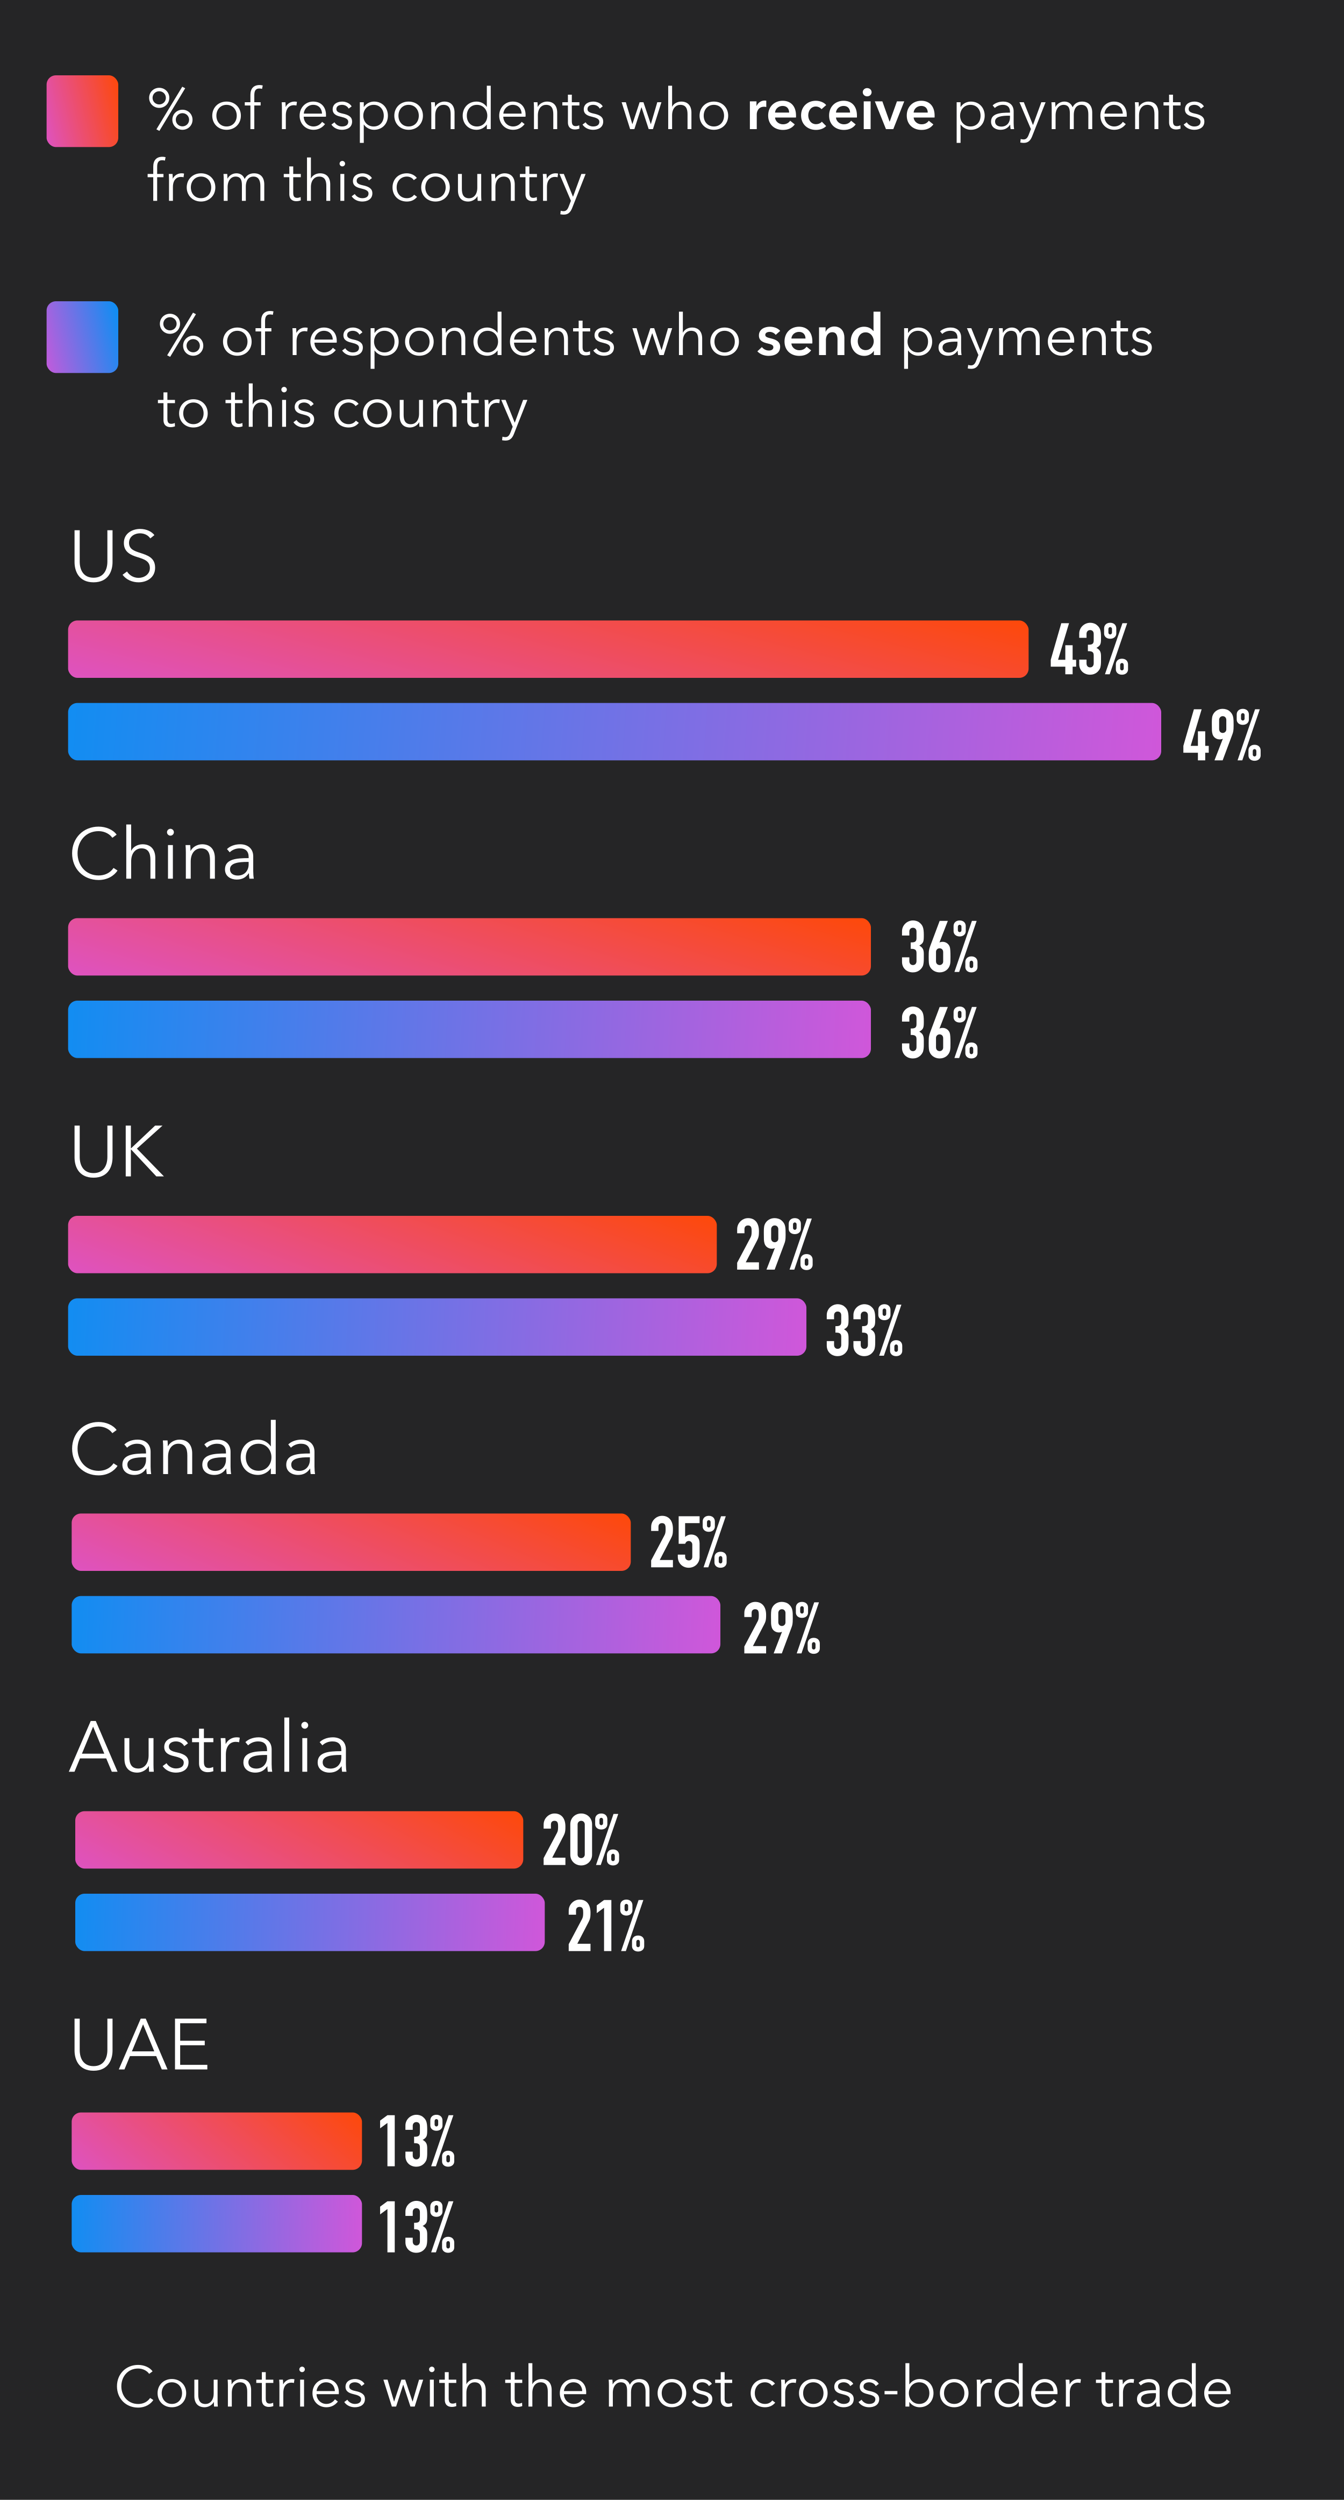 <?xml version="1.0" encoding="utf-8"?>
<svg width="375" height="697" viewBox="0 0 375 697" fill="none" xmlns="http://www.w3.org/2000/svg">
<rect width="375" height="697" fill="#252526"/>
<path d="M26.1 162.36C21.86 162.36 20.8 159.08 20.8 156.72V147.84H22.24V156.56C22.24 158.84 23.22 161.08 26.1 161.08C28.98 161.08 29.96 158.84 29.96 156.56V147.84H31.4V156.72C31.4 159.08 30.34 162.36 26.1 162.36ZM38.659 162.36C36.939 162.36 35.219 161.66 34.199 160.26L35.439 159.34C36.059 160.34 37.199 161.12 38.679 161.12C40.139 161.12 41.819 160.2 41.819 158.38C41.819 156.4 40.159 155.9 38.359 155.34C36.479 154.76 34.559 153.94 34.559 151.38C34.559 148.64 36.999 147.48 39.079 147.48C40.979 147.48 42.399 148.28 43.079 149.2L41.939 150.12C41.339 149.26 40.359 148.7 39.019 148.7C37.619 148.7 35.999 149.54 35.999 151.36C35.999 153.16 37.499 153.62 39.079 154.14C41.079 154.8 43.279 155.44 43.279 158.28C43.279 161.12 40.899 162.36 38.659 162.36Z" fill="white"/>
<rect x="19" y="173" width="268" height="16" rx="2.6" fill="url(#paint0_linear_445_1177)"/>
<rect x="19" y="196" width="305" height="16" rx="2.6" fill="url(#paint1_linear_445_1177)"/>
<path d="M296.12 173.76H298.28L295.22 183.96H297.24V179.9H299.28V183.96H300.26V185.88H299.28V188H297.24V185.88H293.18V183.96L296.12 173.76ZM307.201 177.68C307.201 179.5 307.161 179.94 305.941 180.64C306.981 181.24 307.201 181.84 307.201 183.06V184.34C307.201 184.96 307.161 185.92 306.881 186.46C306.461 187.26 305.641 188.12 304.141 188.12C302.401 188.12 301.121 186.9 301.121 185.18V183.92H303.161V184.98C303.161 185.62 303.541 186.08 304.161 186.08C304.801 186.08 305.161 185.6 305.161 184.98V182.82C305.161 182.16 305.081 181.56 303.781 181.56H303.541V179.76H303.741C304.761 179.76 305.161 179.5 305.161 178.56V176.76C305.161 175.94 304.641 175.68 304.161 175.68C303.441 175.68 303.161 176.26 303.161 176.7V177.84H301.121V176.66C301.121 174.96 302.541 173.64 304.201 173.64C304.761 173.64 305.481 173.82 305.921 174.18C306.861 174.92 307.201 175.58 307.201 177.68ZM311.463 175.24V176.62C311.463 177.44 310.823 178.1 309.763 178.1C308.703 178.1 308.063 177.44 308.063 176.62V175.22C308.063 174.32 308.703 173.64 309.763 173.64C310.823 173.64 311.463 174.3 311.463 175.24ZM313.183 173.76H314.503L309.623 188H308.303L313.183 173.76ZM310.263 176.38V175.4C310.263 174.96 309.923 174.84 309.763 174.84C309.503 174.84 309.263 175.06 309.263 175.38V176.34C309.263 176.8 309.643 176.9 309.763 176.9C310.023 176.9 310.263 176.68 310.263 176.38ZM314.743 185.26V186.64C314.743 187.46 314.103 188.12 313.043 188.12C311.983 188.12 311.343 187.46 311.343 186.64V185.24C311.343 184.34 311.983 183.66 313.043 183.66C314.103 183.66 314.743 184.32 314.743 185.26ZM313.543 186.4V185.44C313.543 185.18 313.383 184.86 313.043 184.86C312.783 184.86 312.543 185.08 312.543 185.4V186.34C312.543 186.8 312.863 186.92 313.043 186.92C313.303 186.92 313.543 186.7 313.543 186.4Z" fill="white"/>
<path d="M333.12 197.76H335.28L332.22 207.96H334.24V203.9H336.28V207.96H337.26V209.88H336.28V212H334.24V209.88H330.18V207.96L333.12 197.76ZM343.061 198.28C344.201 199.26 344.201 200.22 344.201 202.28C344.201 203.78 344.081 204.14 343.821 204.84L341.141 212H338.861L341.181 206.02L341.141 205.98C341.001 206.08 340.721 206.16 340.301 206.16C339.581 206.16 338.901 205.78 338.541 205.2C338.161 204.6 338.141 203.64 338.141 203.46C338.141 202.98 338.121 202.5 338.121 201.78C338.121 200.86 338.121 200.08 338.341 199.5C338.641 198.68 339.521 197.64 341.161 197.64C341.781 197.64 342.561 197.84 343.061 198.28ZM342.161 203.38V200.7C342.161 200.26 341.861 199.68 341.161 199.68C340.461 199.68 340.161 200.28 340.161 200.7V203.28C340.161 204.08 340.721 204.36 341.161 204.36C341.721 204.36 342.161 203.92 342.161 203.38ZM348.463 199.24V200.62C348.463 201.44 347.823 202.1 346.763 202.1C345.703 202.1 345.063 201.44 345.063 200.62V199.22C345.063 198.32 345.703 197.64 346.763 197.64C347.823 197.64 348.463 198.3 348.463 199.24ZM350.183 197.76H351.503L346.623 212H345.303L350.183 197.76ZM347.263 200.38V199.4C347.263 198.96 346.923 198.84 346.763 198.84C346.503 198.84 346.263 199.06 346.263 199.38V200.34C346.263 200.8 346.643 200.9 346.763 200.9C347.023 200.9 347.263 200.68 347.263 200.38ZM351.743 209.26V210.64C351.743 211.46 351.103 212.12 350.043 212.12C348.983 212.12 348.343 211.46 348.343 210.64V209.24C348.343 208.34 348.983 207.66 350.043 207.66C351.103 207.66 351.743 208.32 351.743 209.26ZM350.543 210.4V209.44C350.543 209.18 350.383 208.86 350.043 208.86C349.783 208.86 349.543 209.08 349.543 209.4V210.34C349.543 210.8 349.863 210.92 350.043 210.92C350.303 210.92 350.543 210.7 350.543 210.4Z" fill="white"/>
<path d="M27.5 245.36C23.22 245.36 20.12 242.22 20.12 237.92C20.12 233.62 23.28 230.48 27.5 230.48C29.58 230.48 31.56 231.34 32.54 232.72L31.34 233.6C30.74 232.68 29.32 231.74 27.52 231.74C23.86 231.74 21.64 234.62 21.64 237.92C21.64 241.22 23.88 244.1 27.52 244.1C29.14 244.1 30.7 243.46 31.68 242L32.8 242.72C31.86 244.14 30.04 245.36 27.5 245.36ZM36.594 245H35.234V229.88H36.594V237.18H36.635C37.135 236.1 38.455 235.4 39.775 235.4C42.154 235.4 43.334 236.94 43.334 239.26V245H41.974V239.82C41.974 237.86 41.395 236.54 39.434 236.54C37.995 236.54 36.594 237.7 36.594 240.2V245ZM47.555 233C47.075 233 46.595 232.6 46.595 232.04C46.595 231.48 47.075 231.08 47.555 231.08C48.035 231.08 48.515 231.48 48.515 232.04C48.515 232.6 48.035 233 47.555 233ZM48.235 245H46.875V235.62H48.235V245ZM53.215 245H51.855V237.7C51.855 237.2 51.835 236.26 51.775 235.62H53.075C53.115 236.12 53.155 236.84 53.155 237.24H53.195C53.715 236.16 55.075 235.4 56.395 235.4C58.775 235.4 59.955 236.94 59.955 239.26V245H58.595V239.82C58.595 237.86 58.015 236.54 56.055 236.54C54.615 236.54 53.215 237.7 53.215 240.2V245ZM66.016 245.24C64.596 245.24 62.776 244.48 62.776 242.4C62.776 239.54 65.896 239.26 69.296 239.26H69.376V238.96C69.376 237.34 68.496 236.54 66.876 236.54C65.776 236.54 64.756 236.98 64.096 237.64L63.336 236.74C64.096 235.98 65.416 235.4 67.016 235.4C69.036 235.4 70.656 236.52 70.656 238.8V242.9C70.656 243.62 70.716 244.48 70.816 245H69.596C69.516 244.54 69.456 243.98 69.456 243.48H69.416C68.556 244.72 67.516 245.24 66.016 245.24ZM66.376 244.12C68.296 244.12 69.376 242.68 69.376 241.02V240.32H68.976C66.756 240.32 64.176 240.56 64.176 242.34C64.176 243.68 65.316 244.12 66.376 244.12Z" fill="white"/>
<rect x="19" y="256" width="224" height="16" rx="2.6" fill="url(#paint2_linear_445_1177)"/>
<rect x="19" y="279" width="224" height="16" rx="2.6" fill="url(#paint3_linear_445_1177)"/>
<path d="M257.76 260.68C257.76 262.5 257.72 262.94 256.5 263.64C257.54 264.24 257.76 264.84 257.76 266.06V267.34C257.76 267.96 257.72 268.92 257.44 269.46C257.02 270.26 256.2 271.12 254.7 271.12C252.96 271.12 251.68 269.9 251.68 268.18V266.92H253.72V267.98C253.72 268.62 254.1 269.08 254.72 269.08C255.36 269.08 255.72 268.6 255.72 267.98V265.82C255.72 265.16 255.64 264.56 254.34 264.56H254.1V262.76H254.3C255.32 262.76 255.72 262.5 255.72 261.56V259.76C255.72 258.94 255.2 258.68 254.72 258.68C254 258.68 253.72 259.26 253.72 259.7V260.84H251.68V259.66C251.68 257.96 253.1 256.64 254.76 256.64C255.32 256.64 256.04 256.82 256.48 257.18C257.42 257.92 257.76 258.58 257.76 260.68ZM262.181 256.76H264.461L262.141 262.74L262.181 262.78C262.321 262.68 262.581 262.6 263.041 262.6C263.901 262.6 264.721 263.16 265.001 264.02C265.141 264.42 265.201 265.36 265.201 266.82C265.201 267.74 265.201 268.44 265.061 268.98C264.721 270.26 263.621 271.12 262.161 271.12C260.941 271.12 259.801 270.42 259.361 269.28C259.201 268.86 259.121 268.46 259.121 266.84C259.121 265.94 259.141 265.34 259.201 265.02C259.281 264.58 259.361 264.28 259.581 263.7L262.181 256.76ZM263.161 268.1V265.48C263.161 264.7 262.621 264.4 262.161 264.4C261.601 264.4 261.161 264.84 261.161 265.38V268.02C261.161 268.94 261.941 269.08 262.161 269.08C262.721 269.08 263.161 268.64 263.161 268.1ZM269.463 258.24V259.62C269.463 260.44 268.823 261.1 267.763 261.1C266.703 261.1 266.063 260.44 266.063 259.62V258.22C266.063 257.32 266.703 256.64 267.763 256.64C268.823 256.64 269.463 257.3 269.463 258.24ZM271.183 256.76H272.503L267.623 271H266.303L271.183 256.76ZM268.263 259.38V258.4C268.263 257.96 267.923 257.84 267.763 257.84C267.503 257.84 267.263 258.06 267.263 258.38V259.34C267.263 259.8 267.643 259.9 267.763 259.9C268.023 259.9 268.263 259.68 268.263 259.38ZM272.743 268.26V269.64C272.743 270.46 272.103 271.12 271.043 271.12C269.983 271.12 269.343 270.46 269.343 269.64V268.24C269.343 267.34 269.983 266.66 271.043 266.66C272.103 266.66 272.743 267.32 272.743 268.26ZM271.543 269.4V268.44C271.543 268.18 271.383 267.86 271.043 267.86C270.783 267.86 270.543 268.08 270.543 268.4V269.34C270.543 269.8 270.863 269.92 271.043 269.92C271.303 269.92 271.543 269.7 271.543 269.4Z" fill="white"/>
<path d="M257.76 284.68C257.76 286.5 257.72 286.94 256.5 287.64C257.54 288.24 257.76 288.84 257.76 290.06V291.34C257.76 291.96 257.72 292.92 257.44 293.46C257.02 294.26 256.2 295.12 254.7 295.12C252.96 295.12 251.68 293.9 251.68 292.18V290.92H253.72V291.98C253.72 292.62 254.1 293.08 254.72 293.08C255.36 293.08 255.72 292.6 255.72 291.98V289.82C255.72 289.16 255.64 288.56 254.34 288.56H254.1V286.76H254.3C255.32 286.76 255.72 286.5 255.72 285.56V283.76C255.72 282.94 255.2 282.68 254.72 282.68C254 282.68 253.72 283.26 253.72 283.7V284.84H251.68V283.66C251.68 281.96 253.1 280.64 254.76 280.64C255.32 280.64 256.04 280.82 256.48 281.18C257.42 281.92 257.76 282.58 257.76 284.68ZM262.181 280.76H264.461L262.141 286.74L262.181 286.78C262.321 286.68 262.581 286.6 263.041 286.6C263.901 286.6 264.721 287.16 265.001 288.02C265.141 288.42 265.201 289.36 265.201 290.82C265.201 291.74 265.201 292.44 265.061 292.98C264.721 294.26 263.621 295.12 262.161 295.12C260.941 295.12 259.801 294.42 259.361 293.28C259.201 292.86 259.121 292.46 259.121 290.84C259.121 289.94 259.141 289.34 259.201 289.02C259.281 288.58 259.361 288.28 259.581 287.7L262.181 280.76ZM263.161 292.1V289.48C263.161 288.7 262.621 288.4 262.161 288.4C261.601 288.4 261.161 288.84 261.161 289.38V292.02C261.161 292.94 261.941 293.08 262.161 293.08C262.721 293.08 263.161 292.64 263.161 292.1ZM269.463 282.24V283.62C269.463 284.44 268.823 285.1 267.763 285.1C266.703 285.1 266.063 284.44 266.063 283.62V282.22C266.063 281.32 266.703 280.64 267.763 280.64C268.823 280.64 269.463 281.3 269.463 282.24ZM271.183 280.76H272.503L267.623 295H266.303L271.183 280.76ZM268.263 283.38V282.4C268.263 281.96 267.923 281.84 267.763 281.84C267.503 281.84 267.263 282.06 267.263 282.38V283.34C267.263 283.8 267.643 283.9 267.763 283.9C268.023 283.9 268.263 283.68 268.263 283.38ZM272.743 292.26V293.64C272.743 294.46 272.103 295.12 271.043 295.12C269.983 295.12 269.343 294.46 269.343 293.64V292.24C269.343 291.34 269.983 290.66 271.043 290.66C272.103 290.66 272.743 291.32 272.743 292.26ZM271.543 293.4V292.44C271.543 292.18 271.383 291.86 271.043 291.86C270.783 291.86 270.543 292.08 270.543 292.4V293.34C270.543 293.8 270.863 293.92 271.043 293.92C271.303 293.92 271.543 293.7 271.543 293.4Z" fill="white"/>
<path d="M26.1 328.36C21.86 328.36 20.8 325.08 20.8 322.72V313.84H22.24V322.56C22.24 324.84 23.22 327.08 26.1 327.08C28.98 327.08 29.96 324.84 29.96 322.56V313.84H31.4V322.72C31.4 325.08 30.34 328.36 26.1 328.36ZM36.519 328H35.079V313.84H36.519V320.2H36.539L43.279 313.84H45.339L38.199 320.26L45.739 328H43.619L36.539 320.46H36.519V328Z" fill="white"/>
<rect x="19" y="339" width="181" height="16" rx="2.6" fill="url(#paint4_linear_445_1177)"/>
<rect x="19" y="362" width="206" height="16" rx="2.6" fill="url(#paint5_linear_445_1177)"/>
<path d="M211.76 343.26C211.76 345.14 211.6 345.16 210.54 347.22L208.08 351.96H211.76V354H205.68V352.08L209.38 345.1C209.64 344.62 209.72 344.22 209.72 343.32C209.72 342.48 209.68 341.68 208.72 341.68C208.1 341.68 207.72 342.04 207.72 342.7V343.86H205.68V343.02C205.68 342.36 205.72 342.14 205.84 341.74C206.16 340.76 207.2 339.64 208.74 339.64C210.66 339.64 211.76 341.02 211.76 343.26ZM218.061 340.28C219.201 341.26 219.201 342.22 219.201 344.28C219.201 345.78 219.081 346.14 218.821 346.84L216.141 354H213.861L216.181 348.02L216.141 347.98C216.001 348.08 215.721 348.16 215.301 348.16C214.581 348.16 213.901 347.78 213.541 347.2C213.161 346.6 213.141 345.64 213.141 345.46C213.141 344.98 213.121 344.5 213.121 343.78C213.121 342.86 213.121 342.08 213.341 341.5C213.641 340.68 214.521 339.64 216.161 339.64C216.781 339.64 217.561 339.84 218.061 340.28ZM217.161 345.38V342.7C217.161 342.26 216.861 341.68 216.161 341.68C215.461 341.68 215.161 342.28 215.161 342.7V345.28C215.161 346.08 215.721 346.36 216.161 346.36C216.721 346.36 217.161 345.92 217.161 345.38ZM223.463 341.24V342.62C223.463 343.44 222.823 344.1 221.763 344.1C220.703 344.1 220.063 343.44 220.063 342.62V341.22C220.063 340.32 220.703 339.64 221.763 339.64C222.823 339.64 223.463 340.3 223.463 341.24ZM225.183 339.76H226.503L221.623 354H220.303L225.183 339.76ZM222.263 342.38V341.4C222.263 340.96 221.923 340.84 221.763 340.84C221.503 340.84 221.263 341.06 221.263 341.38V342.34C221.263 342.8 221.643 342.9 221.763 342.9C222.023 342.9 222.263 342.68 222.263 342.38ZM226.743 351.26V352.64C226.743 353.46 226.103 354.12 225.043 354.12C223.983 354.12 223.343 353.46 223.343 352.64V351.24C223.343 350.34 223.983 349.66 225.043 349.66C226.103 349.66 226.743 350.32 226.743 351.26ZM225.543 352.4V351.44C225.543 351.18 225.383 350.86 225.043 350.86C224.783 350.86 224.543 351.08 224.543 351.4V352.34C224.543 352.8 224.863 352.92 225.043 352.92C225.303 352.92 225.543 352.7 225.543 352.4Z" fill="white"/>
<path d="M236.76 367.68C236.76 369.5 236.72 369.94 235.5 370.64C236.54 371.24 236.76 371.84 236.76 373.06V374.34C236.76 374.96 236.72 375.92 236.44 376.46C236.02 377.26 235.2 378.12 233.7 378.12C231.96 378.12 230.68 376.9 230.68 375.18V373.92H232.72V374.98C232.72 375.62 233.1 376.08 233.72 376.08C234.36 376.08 234.72 375.6 234.72 374.98V372.82C234.72 372.16 234.64 371.56 233.34 371.56H233.1V369.76H233.3C234.32 369.76 234.72 369.5 234.72 368.56V366.76C234.72 365.94 234.2 365.68 233.72 365.68C233 365.68 232.72 366.26 232.72 366.7V367.84H230.68V366.66C230.68 364.96 232.1 363.64 233.76 363.64C234.32 363.64 235.04 363.82 235.48 364.18C236.42 364.92 236.76 365.58 236.76 367.68ZM244.201 367.68C244.201 369.5 244.161 369.94 242.941 370.64C243.981 371.24 244.201 371.84 244.201 373.06V374.34C244.201 374.96 244.161 375.92 243.881 376.46C243.461 377.26 242.641 378.12 241.141 378.12C239.401 378.12 238.121 376.9 238.121 375.18V373.92H240.161V374.98C240.161 375.62 240.541 376.08 241.161 376.08C241.801 376.08 242.161 375.6 242.161 374.98V372.82C242.161 372.16 242.081 371.56 240.781 371.56H240.541V369.76H240.741C241.761 369.76 242.161 369.5 242.161 368.56V366.76C242.161 365.94 241.641 365.68 241.161 365.68C240.441 365.68 240.161 366.26 240.161 366.7V367.84H238.121V366.66C238.121 364.96 239.541 363.64 241.201 363.64C241.761 363.64 242.481 363.82 242.921 364.18C243.861 364.92 244.201 365.58 244.201 367.68ZM248.463 365.24V366.62C248.463 367.44 247.823 368.1 246.763 368.1C245.703 368.1 245.063 367.44 245.063 366.62V365.22C245.063 364.32 245.703 363.64 246.763 363.64C247.823 363.64 248.463 364.3 248.463 365.24ZM250.183 363.76H251.503L246.623 378H245.303L250.183 363.76ZM247.263 366.38V365.4C247.263 364.96 246.923 364.84 246.763 364.84C246.503 364.84 246.263 365.06 246.263 365.38V366.34C246.263 366.8 246.643 366.9 246.763 366.9C247.023 366.9 247.263 366.68 247.263 366.38ZM251.743 375.26V376.64C251.743 377.46 251.103 378.12 250.043 378.12C248.983 378.12 248.343 377.46 248.343 376.64V375.24C248.343 374.34 248.983 373.66 250.043 373.66C251.103 373.66 251.743 374.32 251.743 375.26ZM250.543 376.4V375.44C250.543 375.18 250.383 374.86 250.043 374.86C249.783 374.86 249.543 375.08 249.543 375.4V376.34C249.543 376.8 249.863 376.92 250.043 376.92C250.303 376.92 250.543 376.7 250.543 376.4Z" fill="white"/>
<path d="M27.5 411.36C23.22 411.36 20.12 408.22 20.12 403.92C20.12 399.62 23.28 396.48 27.5 396.48C29.58 396.48 31.56 397.34 32.54 398.72L31.34 399.6C30.74 398.68 29.32 397.74 27.52 397.74C23.86 397.74 21.64 400.62 21.64 403.92C21.64 407.22 23.88 410.1 27.52 410.1C29.14 410.1 30.7 409.46 31.68 408L32.8 408.72C31.86 410.14 30.04 411.36 27.5 411.36ZM37.383 411.24C35.963 411.24 34.143 410.48 34.143 408.4C34.143 405.54 37.263 405.26 40.663 405.26H40.743V404.96C40.743 403.34 39.863 402.54 38.243 402.54C37.143 402.54 36.123 402.98 35.463 403.64L34.703 402.74C35.463 401.98 36.783 401.4 38.383 401.4C40.403 401.4 42.023 402.52 42.023 404.8V408.9C42.023 409.62 42.083 410.48 42.183 411H40.963C40.883 410.54 40.823 409.98 40.823 409.48H40.783C39.923 410.72 38.883 411.24 37.383 411.24ZM37.743 410.12C39.663 410.12 40.743 408.68 40.743 407.02V406.32H40.343C38.123 406.32 35.543 406.56 35.543 408.34C35.543 409.68 36.683 410.12 37.743 410.12ZM46.887 411H45.527V403.7C45.527 403.2 45.507 402.26 45.447 401.62H46.747C46.787 402.12 46.827 402.84 46.827 403.24H46.867C47.387 402.16 48.747 401.4 50.067 401.4C52.447 401.4 53.627 402.94 53.627 405.26V411H52.267V405.82C52.267 403.86 51.687 402.54 49.727 402.54C48.287 402.54 46.887 403.7 46.887 406.2V411ZM59.688 411.24C58.268 411.24 56.448 410.48 56.448 408.4C56.448 405.54 59.568 405.26 62.968 405.26H63.048V404.96C63.048 403.34 62.168 402.54 60.548 402.54C59.448 402.54 58.428 402.98 57.768 403.64L57.008 402.74C57.768 401.98 59.088 401.4 60.688 401.4C62.708 401.4 64.328 402.52 64.328 404.8V408.9C64.328 409.62 64.388 410.48 64.488 411H63.268C63.188 410.54 63.128 409.98 63.128 409.48H63.088C62.228 410.72 61.188 411.24 59.688 411.24ZM60.048 410.12C61.968 410.12 63.048 408.68 63.048 407.02V406.32H62.648C60.428 406.32 57.848 406.56 57.848 408.34C57.848 409.68 58.988 410.12 60.048 410.12ZM71.991 411.24C69.071 411.24 67.151 409.08 67.151 406.32C67.151 403.56 69.071 401.4 71.991 401.4C73.331 401.4 74.731 402.04 75.531 403.26H75.571V395.88H76.931V411H75.571V409.42H75.531C74.731 410.6 73.331 411.24 71.991 411.24ZM72.131 410.08C74.231 410.08 75.731 408.46 75.731 406.32C75.731 404.18 74.231 402.54 72.131 402.54C69.871 402.54 68.591 404.24 68.591 406.32C68.591 408.4 69.871 410.08 72.131 410.08ZM83.106 411.24C81.686 411.24 79.866 410.48 79.866 408.4C79.866 405.54 82.986 405.26 86.386 405.26H86.466V404.96C86.466 403.34 85.586 402.54 83.966 402.54C82.866 402.54 81.846 402.98 81.186 403.64L80.426 402.74C81.186 401.98 82.506 401.4 84.106 401.4C86.126 401.4 87.746 402.52 87.746 404.8V408.9C87.746 409.62 87.806 410.48 87.906 411H86.686C86.606 410.54 86.546 409.98 86.546 409.48H86.506C85.646 410.72 84.606 411.24 83.106 411.24ZM83.466 410.12C85.386 410.12 86.466 408.68 86.466 407.02V406.32H86.066C83.846 406.32 81.266 406.56 81.266 408.34C81.266 409.68 82.406 410.12 83.466 410.12Z" fill="white"/>
<rect x="20" y="422" width="156" height="16" rx="2.6" fill="url(#paint6_linear_445_1177)"/>
<rect x="20" y="445" width="181" height="16" rx="2.6" fill="url(#paint7_linear_445_1177)"/>
<path d="M187.76 426.26C187.76 428.14 187.6 428.16 186.54 430.22L184.08 434.96H187.76V437H181.68V435.08L185.38 428.1C185.64 427.62 185.72 427.22 185.72 426.32C185.72 425.48 185.68 424.68 184.72 424.68C184.1 424.68 183.72 425.04 183.72 425.7V426.86H181.68V426.02C181.68 425.36 181.72 425.14 181.84 424.74C182.16 423.76 183.2 422.64 184.74 422.64C186.66 422.64 187.76 424.02 187.76 426.26ZM189.361 422.76H195.201V424.68H191.161V428.52C191.541 428.16 192.141 427.86 192.861 427.86C194.301 427.86 195.201 428.82 195.201 430.34V434.12C195.201 435.84 193.881 437.12 192.161 437.12C190.421 437.12 189.121 435.84 189.121 434.04V433.46H191.161V434C191.161 434.78 191.701 435.08 192.201 435.08C192.841 435.08 193.161 434.64 193.161 434.06V430.64C193.161 430.16 192.761 429.66 192.201 429.66C191.721 429.66 191.401 429.9 191.161 430.44H189.361V422.76ZM199.463 424.24V425.62C199.463 426.44 198.823 427.1 197.763 427.1C196.703 427.1 196.063 426.44 196.063 425.62V424.22C196.063 423.32 196.703 422.64 197.763 422.64C198.823 422.64 199.463 423.3 199.463 424.24ZM201.183 422.76H202.503L197.623 437H196.303L201.183 422.76ZM198.263 425.38V424.4C198.263 423.96 197.923 423.84 197.763 423.84C197.503 423.84 197.263 424.06 197.263 424.38V425.34C197.263 425.8 197.643 425.9 197.763 425.9C198.023 425.9 198.263 425.68 198.263 425.38ZM202.743 434.26V435.64C202.743 436.46 202.103 437.12 201.043 437.12C199.983 437.12 199.343 436.46 199.343 435.64V434.24C199.343 433.34 199.983 432.66 201.043 432.66C202.103 432.66 202.743 433.32 202.743 434.26ZM201.543 435.4V434.44C201.543 434.18 201.383 433.86 201.043 433.86C200.783 433.86 200.543 434.08 200.543 434.4V435.34C200.543 435.8 200.863 435.92 201.043 435.92C201.303 435.92 201.543 435.7 201.543 435.4Z" fill="white"/>
<path d="M213.76 450.26C213.76 452.14 213.6 452.16 212.54 454.22L210.08 458.96H213.76V461H207.68V459.08L211.38 452.1C211.64 451.62 211.72 451.22 211.72 450.32C211.72 449.48 211.68 448.68 210.72 448.68C210.1 448.68 209.72 449.04 209.72 449.7V450.86H207.68V450.02C207.68 449.36 207.72 449.14 207.84 448.74C208.16 447.76 209.2 446.64 210.74 446.64C212.66 446.64 213.76 448.02 213.76 450.26ZM220.061 447.28C221.201 448.26 221.201 449.22 221.201 451.28C221.201 452.78 221.081 453.14 220.821 453.84L218.141 461H215.861L218.181 455.02L218.141 454.98C218.001 455.08 217.721 455.16 217.301 455.16C216.581 455.16 215.901 454.78 215.541 454.2C215.161 453.6 215.141 452.64 215.141 452.46C215.141 451.98 215.121 451.5 215.121 450.78C215.121 449.86 215.121 449.08 215.341 448.5C215.641 447.68 216.521 446.64 218.161 446.64C218.781 446.64 219.561 446.84 220.061 447.28ZM219.161 452.38V449.7C219.161 449.26 218.861 448.68 218.161 448.68C217.461 448.68 217.161 449.28 217.161 449.7V452.28C217.161 453.08 217.721 453.36 218.161 453.36C218.721 453.36 219.161 452.92 219.161 452.38ZM225.463 448.24V449.62C225.463 450.44 224.823 451.1 223.763 451.1C222.703 451.1 222.063 450.44 222.063 449.62V448.22C222.063 447.32 222.703 446.64 223.763 446.64C224.823 446.64 225.463 447.3 225.463 448.24ZM227.183 446.76H228.503L223.623 461H222.303L227.183 446.76ZM224.263 449.38V448.4C224.263 447.96 223.923 447.84 223.763 447.84C223.503 447.84 223.263 448.06 223.263 448.38V449.34C223.263 449.8 223.643 449.9 223.763 449.9C224.023 449.9 224.263 449.68 224.263 449.38ZM228.743 458.26V459.64C228.743 460.46 228.103 461.12 227.043 461.12C225.983 461.12 225.343 460.46 225.343 459.64V458.24C225.343 457.34 225.983 456.66 227.043 456.66C228.103 456.66 228.743 457.32 228.743 458.26ZM227.543 459.4V458.44C227.543 458.18 227.383 457.86 227.043 457.86C226.783 457.86 226.543 458.08 226.543 458.4V459.34C226.543 459.8 226.863 459.92 227.043 459.92C227.303 459.92 227.543 459.7 227.543 459.4Z" fill="white"/>
<path d="M25.32 479.84H26.72L32.8 494H31.2L29.64 490.28H22.32L20.78 494H19.2L25.32 479.84ZM25.98 481.42L22.86 488.96H29.1L25.98 481.42ZM38.284 494.24C35.904 494.24 34.724 492.7 34.724 490.38V484.62H36.084V489.82C36.084 491.78 36.664 493.1 38.624 493.1C40.064 493.1 41.464 491.94 41.464 489.44V484.62H42.824V491.94C42.824 492.44 42.844 493.36 42.904 494H41.604C41.564 493.5 41.524 492.8 41.524 492.4H41.484C40.964 493.48 39.604 494.24 38.284 494.24ZM49.085 494.24C47.665 494.24 46.245 493.68 45.385 492.42L46.465 491.62C46.945 492.44 47.965 493.08 49.065 493.08C50.225 493.08 51.265 492.66 51.265 491.44C51.265 490.46 50.285 490.06 48.505 489.64C47.405 489.38 45.825 488.9 45.825 487.12C45.825 485.22 47.465 484.4 49.165 484.4C50.465 484.4 51.845 485.02 52.445 486.08L51.405 486.86C51.005 486.08 50.145 485.54 49.105 485.54C48.125 485.54 47.125 485.96 47.125 487C47.125 487.88 47.825 488.28 49.365 488.6C51.565 489.06 52.605 489.88 52.605 491.34C52.605 493.48 50.805 494.24 49.085 494.24ZM57.932 494.12C56.932 494.12 55.532 493.68 55.532 491.62V485.76H53.592V484.62H55.532V482H56.892V484.62H59.532V485.76H56.892V491.24C56.892 492.64 57.472 492.96 58.292 492.96C58.672 492.96 59.112 492.84 59.472 492.66L59.532 493.84C59.052 494.02 58.552 494.12 57.932 494.12ZM63.019 494H61.659V486.7C61.659 486.2 61.639 485.26 61.579 484.62H62.879C62.919 485.12 62.959 485.84 62.959 486.24H62.999C63.519 485.16 64.679 484.4 65.999 484.4C66.339 484.4 66.619 484.42 66.899 484.5L66.719 485.78C66.559 485.72 66.119 485.66 65.759 485.66C64.319 485.66 63.019 486.7 63.019 489.2V494ZM71.153 494.24C69.733 494.24 67.912 493.48 67.912 491.4C67.912 488.54 71.032 488.26 74.433 488.26H74.513V487.96C74.513 486.34 73.632 485.54 72.013 485.54C70.912 485.54 69.892 485.98 69.233 486.64L68.472 485.74C69.233 484.98 70.552 484.4 72.153 484.4C74.172 484.4 75.793 485.52 75.793 487.8V491.9C75.793 492.62 75.853 493.48 75.953 494H74.733C74.653 493.54 74.593 492.98 74.593 492.48H74.552C73.692 493.72 72.653 494.24 71.153 494.24ZM71.513 493.12C73.433 493.12 74.513 491.68 74.513 490.02V489.32H74.112C71.892 489.32 69.312 489.56 69.312 491.34C69.312 492.68 70.453 493.12 71.513 493.12ZM80.696 494H79.336V478.88H80.696V494ZM85.035 482C84.555 482 84.075 481.6 84.075 481.04C84.075 480.48 84.555 480.08 85.035 480.08C85.515 480.08 85.995 480.48 85.995 481.04C85.995 481.6 85.515 482 85.035 482ZM85.715 494H84.355V484.62H85.715V494ZM91.875 494.24C90.455 494.24 88.635 493.48 88.635 491.4C88.635 488.54 91.755 488.26 95.155 488.26H95.235V487.96C95.235 486.34 94.355 485.54 92.735 485.54C91.635 485.54 90.615 485.98 89.955 486.64L89.195 485.74C89.955 484.98 91.275 484.4 92.875 484.4C94.895 484.4 96.515 485.52 96.515 487.8V491.9C96.515 492.62 96.575 493.48 96.675 494H95.455C95.375 493.54 95.315 492.98 95.315 492.48H95.275C94.415 493.72 93.375 494.24 91.875 494.24ZM92.235 493.12C94.155 493.12 95.235 491.68 95.235 490.02V489.32H94.835C92.615 489.32 90.035 489.56 90.035 491.34C90.035 492.68 91.175 493.12 92.235 493.12Z" fill="white"/>
<rect x="21" y="505" width="125" height="16" rx="2.6" fill="url(#paint8_linear_445_1177)"/>
<rect x="21" y="528" width="131" height="16" rx="2.6" fill="url(#paint9_linear_445_1177)"/>
<path d="M157.76 509.26C157.76 511.14 157.6 511.16 156.54 513.22L154.08 517.96H157.76V520H151.68V518.08L155.38 511.1C155.64 510.62 155.72 510.22 155.72 509.32C155.72 508.48 155.68 507.68 154.72 507.68C154.1 507.68 153.72 508.04 153.72 508.7V509.86H151.68V509.02C151.68 508.36 151.72 508.14 151.84 507.74C152.16 506.76 153.2 505.64 154.74 505.64C156.66 505.64 157.76 507.02 157.76 509.26ZM165.201 508.64V517.12C165.201 518.76 163.961 520.12 162.161 520.12C160.421 520.12 159.121 518.82 159.121 517.12V508.64C159.121 506.98 160.381 505.64 162.161 505.64C163.941 505.64 165.201 506.98 165.201 508.64ZM161.161 508.68V517.1C161.161 517.6 161.561 518.08 162.161 518.08C162.761 518.08 163.161 517.6 163.161 517.1V508.66C163.161 508.16 162.781 507.68 162.161 507.68C161.601 507.68 161.161 508.12 161.161 508.68ZM169.463 507.24V508.62C169.463 509.44 168.823 510.1 167.763 510.1C166.703 510.1 166.063 509.44 166.063 508.62V507.22C166.063 506.32 166.703 505.64 167.763 505.64C168.823 505.64 169.463 506.3 169.463 507.24ZM171.183 505.76H172.503L167.623 520H166.303L171.183 505.76ZM168.263 508.38V507.4C168.263 506.96 167.923 506.84 167.763 506.84C167.503 506.84 167.263 507.06 167.263 507.38V508.34C167.263 508.8 167.643 508.9 167.763 508.9C168.023 508.9 168.263 508.68 168.263 508.38ZM172.743 517.26V518.64C172.743 519.46 172.103 520.12 171.043 520.12C169.983 520.12 169.343 519.46 169.343 518.64V517.24C169.343 516.34 169.983 515.66 171.043 515.66C172.103 515.66 172.743 516.32 172.743 517.26ZM171.543 518.4V517.44C171.543 517.18 171.383 516.86 171.043 516.86C170.783 516.86 170.543 517.08 170.543 517.4V518.34C170.543 518.8 170.863 518.92 171.043 518.92C171.303 518.92 171.543 518.7 171.543 518.4Z" fill="white"/>
<path d="M164.76 533.26C164.76 535.14 164.6 535.16 163.54 537.22L161.08 541.96H164.76V544H158.68V542.08L162.38 535.1C162.64 534.62 162.72 534.22 162.72 533.32C162.72 532.48 162.68 531.68 161.72 531.68C161.1 531.68 160.72 532.04 160.72 532.7V533.86H158.68V533.02C158.68 532.36 158.72 532.14 158.84 531.74C159.16 530.76 160.2 529.64 161.74 529.64C163.66 529.64 164.76 531.02 164.76 533.26ZM168.541 529.76H170.581V544H168.541V531.92L166.501 533.42V531.26L168.541 529.76ZM176.463 531.24V532.62C176.463 533.44 175.823 534.1 174.763 534.1C173.703 534.1 173.063 533.44 173.063 532.62V531.22C173.063 530.32 173.703 529.64 174.763 529.64C175.823 529.64 176.463 530.3 176.463 531.24ZM178.183 529.76H179.503L174.623 544H173.303L178.183 529.76ZM175.263 532.38V531.4C175.263 530.96 174.923 530.84 174.763 530.84C174.503 530.84 174.263 531.06 174.263 531.38V532.34C174.263 532.8 174.643 532.9 174.763 532.9C175.023 532.9 175.263 532.68 175.263 532.38ZM179.743 541.26V542.64C179.743 543.46 179.103 544.12 178.043 544.12C176.983 544.12 176.343 543.46 176.343 542.64V541.24C176.343 540.34 176.983 539.66 178.043 539.66C179.103 539.66 179.743 540.32 179.743 541.26ZM178.543 542.4V541.44C178.543 541.18 178.383 540.86 178.043 540.86C177.783 540.86 177.543 541.08 177.543 541.4V542.34C177.543 542.8 177.863 542.92 178.043 542.92C178.303 542.92 178.543 542.7 178.543 542.4Z" fill="white"/>
<path d="M26.1 577.36C21.86 577.36 20.8 574.08 20.8 571.72V562.84H22.24V571.56C22.24 573.84 23.22 576.08 26.1 576.08C28.98 576.08 29.96 573.84 29.96 571.56V562.84H31.4V571.72C31.4 574.08 30.34 577.36 26.1 577.36ZM39.265 562.84H40.665L46.745 577H45.145L43.585 573.28H36.265L34.725 577H33.145L39.265 562.84ZM39.925 564.42L36.805 571.96H43.045L39.925 564.42ZM57.849 577H48.829V562.84H57.609V564.12H50.269V569H57.129V570.26H50.269V575.72H57.849V577Z" fill="white"/>
<rect x="20" y="589" width="81" height="16" rx="2.6" fill="url(#paint10_linear_445_1177)"/>
<rect x="20" y="612" width="81" height="16" rx="2.6" fill="url(#paint11_linear_445_1177)"/>
<path d="M108.1 589.76H110.14V604H108.1V591.92L106.06 593.42V591.26L108.1 589.76ZM119.201 593.68C119.201 595.5 119.161 595.94 117.941 596.64C118.981 597.24 119.201 597.84 119.201 599.06V600.34C119.201 600.96 119.161 601.92 118.881 602.46C118.461 603.26 117.641 604.12 116.141 604.12C114.401 604.12 113.121 602.9 113.121 601.18V599.92H115.161V600.98C115.161 601.62 115.541 602.08 116.161 602.08C116.801 602.08 117.161 601.6 117.161 600.98V598.82C117.161 598.16 117.081 597.56 115.781 597.56H115.541V595.76H115.741C116.761 595.76 117.161 595.5 117.161 594.56V592.76C117.161 591.94 116.641 591.68 116.161 591.68C115.441 591.68 115.161 592.26 115.161 592.7V593.84H113.121V592.66C113.121 590.96 114.541 589.64 116.201 589.64C116.761 589.64 117.481 589.82 117.921 590.18C118.861 590.92 119.201 591.58 119.201 593.68ZM123.463 591.24V592.62C123.463 593.44 122.823 594.1 121.763 594.1C120.703 594.1 120.063 593.44 120.063 592.62V591.22C120.063 590.32 120.703 589.64 121.763 589.64C122.823 589.64 123.463 590.3 123.463 591.24ZM125.183 589.76H126.503L121.623 604H120.303L125.183 589.76ZM122.263 592.38V591.4C122.263 590.96 121.923 590.84 121.763 590.84C121.503 590.84 121.263 591.06 121.263 591.38V592.34C121.263 592.8 121.643 592.9 121.763 592.9C122.023 592.9 122.263 592.68 122.263 592.38ZM126.743 601.26V602.64C126.743 603.46 126.103 604.12 125.043 604.12C123.983 604.12 123.343 603.46 123.343 602.64V601.24C123.343 600.34 123.983 599.66 125.043 599.66C126.103 599.66 126.743 600.32 126.743 601.26ZM125.543 602.4V601.44C125.543 601.18 125.383 600.86 125.043 600.86C124.783 600.86 124.543 601.08 124.543 601.4V602.34C124.543 602.8 124.863 602.92 125.043 602.92C125.303 602.92 125.543 602.7 125.543 602.4Z" fill="white"/>
<path d="M108.1 613.76H110.14V628H108.1V615.92L106.06 617.42V615.26L108.1 613.76ZM119.201 617.68C119.201 619.5 119.161 619.94 117.941 620.64C118.981 621.24 119.201 621.84 119.201 623.06V624.34C119.201 624.96 119.161 625.92 118.881 626.46C118.461 627.26 117.641 628.12 116.141 628.12C114.401 628.12 113.121 626.9 113.121 625.18V623.92H115.161V624.98C115.161 625.62 115.541 626.08 116.161 626.08C116.801 626.08 117.161 625.6 117.161 624.98V622.82C117.161 622.16 117.081 621.56 115.781 621.56H115.541V619.76H115.741C116.761 619.76 117.161 619.5 117.161 618.56V616.76C117.161 615.94 116.641 615.68 116.161 615.68C115.441 615.68 115.161 616.26 115.161 616.7V617.84H113.121V616.66C113.121 614.96 114.541 613.64 116.201 613.64C116.761 613.64 117.481 613.82 117.921 614.18C118.861 614.92 119.201 615.58 119.201 617.68ZM123.463 615.24V616.62C123.463 617.44 122.823 618.1 121.763 618.1C120.703 618.1 120.063 617.44 120.063 616.62V615.22C120.063 614.32 120.703 613.64 121.763 613.64C122.823 613.64 123.463 614.3 123.463 615.24ZM125.183 613.76H126.503L121.623 628H120.303L125.183 613.76ZM122.263 616.38V615.4C122.263 614.96 121.923 614.84 121.763 614.84C121.503 614.84 121.263 615.06 121.263 615.38V616.34C121.263 616.8 121.643 616.9 121.763 616.9C122.023 616.9 122.263 616.68 122.263 616.38ZM126.743 625.26V626.64C126.743 627.46 126.103 628.12 125.043 628.12C123.983 628.12 123.343 627.46 123.343 626.64V625.24C123.343 624.34 123.983 623.66 125.043 623.66C126.103 623.66 126.743 624.32 126.743 625.26ZM125.543 626.4V625.44C125.543 625.18 125.383 624.86 125.043 624.86C124.783 624.86 124.543 625.08 124.543 625.4V626.34C124.543 626.8 124.863 626.92 125.043 626.92C125.303 626.92 125.543 626.7 125.543 626.4Z" fill="white"/>
<path d="M38.542 671.288C35.118 671.288 32.638 668.776 32.638 665.336C32.638 661.896 35.166 659.384 38.542 659.384C40.206 659.384 41.79 660.072 42.574 661.176L41.614 661.88C41.134 661.144 39.998 660.392 38.558 660.392C35.63 660.392 33.854 662.696 33.854 665.336C33.854 667.976 35.646 670.28 38.558 670.28C39.854 670.28 41.102 669.768 41.886 668.6L42.782 669.176C42.03 670.312 40.574 671.288 38.542 671.288ZM47.95 671.192C45.63 671.192 43.966 669.512 43.966 667.256C43.966 665 45.63 663.32 47.95 663.32C50.286 663.32 51.95 665 51.95 667.256C51.95 669.512 50.286 671.192 47.95 671.192ZM47.95 670.264C49.694 670.264 50.798 668.936 50.798 667.256C50.798 665.576 49.694 664.232 47.95 664.232C46.222 664.232 45.118 665.576 45.118 667.256C45.118 668.936 46.222 670.264 47.95 670.264ZM57.076 671.192C55.172 671.192 54.228 669.96 54.228 668.104V663.496H55.316V667.656C55.316 669.224 55.78 670.28 57.348 670.28C58.5 670.28 59.62 669.352 59.62 667.352V663.496H60.708V669.352C60.708 669.752 60.724 670.488 60.772 671H59.732C59.7 670.6 59.668 670.04 59.668 669.72H59.636C59.22 670.584 58.132 671.192 57.076 671.192ZM64.676 671H63.588V665.16C63.588 664.76 63.572 664.008 63.524 663.496H64.564C64.596 663.896 64.628 664.472 64.628 664.792H64.66C65.076 663.928 66.164 663.32 67.22 663.32C69.124 663.32 70.068 664.552 70.068 666.408V671H68.98V666.856C68.98 665.288 68.516 664.232 66.948 664.232C65.796 664.232 64.676 665.16 64.676 667.16V671ZM74.981 671.096C74.181 671.096 73.061 670.744 73.061 669.096V664.408H71.509V663.496H73.061V661.4H74.149V663.496H76.261V664.408H74.149V668.792C74.149 669.912 74.613 670.168 75.269 670.168C75.573 670.168 75.925 670.072 76.213 669.928L76.261 670.872C75.877 671.016 75.477 671.096 74.981 671.096ZM79.051 671H77.963V665.16C77.963 664.76 77.947 664.008 77.899 663.496H78.939C78.971 663.896 79.003 664.472 79.003 664.792H79.035C79.451 663.928 80.379 663.32 81.435 663.32C81.707 663.32 81.931 663.336 82.155 663.4L82.011 664.424C81.883 664.376 81.531 664.328 81.243 664.328C80.091 664.328 79.051 665.16 79.051 667.16V671ZM84.289 661.4C83.905 661.4 83.521 661.08 83.521 660.632C83.521 660.184 83.905 659.864 84.289 659.864C84.673 659.864 85.057 660.184 85.057 660.632C85.057 661.08 84.673 661.4 84.289 661.4ZM84.833 671H83.745V663.496H84.833V671ZM91.057 671.192C88.833 671.192 87.185 669.512 87.185 667.256C87.185 665 88.833 663.32 90.961 663.32C93.313 663.32 94.545 664.984 94.545 667.032C94.545 667.176 94.545 667.352 94.529 667.544H88.321C88.353 669.048 89.521 670.264 91.057 670.264C92.177 670.264 93.041 669.64 93.457 668.968L94.273 669.608C93.393 670.728 92.289 671.192 91.057 671.192ZM88.337 666.68H93.441C93.377 665.272 92.513 664.232 90.961 664.232C89.505 664.232 88.433 665.4 88.337 666.68ZM99.013 671.192C97.877 671.192 96.741 670.744 96.053 669.736L96.917 669.096C97.301 669.752 98.117 670.264 98.997 670.264C99.925 670.264 100.757 669.928 100.757 668.952C100.757 668.168 99.973 667.848 98.549 667.512C97.669 667.304 96.405 666.92 96.405 665.496C96.405 663.976 97.717 663.32 99.077 663.32C100.117 663.32 101.221 663.816 101.701 664.664L100.869 665.288C100.549 664.664 99.861 664.232 99.029 664.232C98.245 664.232 97.445 664.568 97.445 665.4C97.445 666.104 98.005 666.424 99.237 666.68C100.997 667.048 101.829 667.704 101.829 668.872C101.829 670.584 100.389 671.192 99.013 671.192ZM110.523 671H109.339L106.971 663.496H108.139L109.947 669.592H109.979L111.995 663.496H113.051L115.099 669.592H115.131L116.923 663.496H118.075L115.707 671H114.523L112.523 664.92H112.491L110.523 671ZM120.492 661.4C120.108 661.4 119.724 661.08 119.724 660.632C119.724 660.184 120.108 659.864 120.492 659.864C120.876 659.864 121.26 660.184 121.26 660.632C121.26 661.08 120.876 661.4 120.492 661.4ZM121.036 671H119.948V663.496H121.036V671ZM126.028 671.096C125.228 671.096 124.108 670.744 124.108 669.096V664.408H122.556V663.496H124.108V661.4H125.196V663.496H127.308V664.408H125.196V668.792C125.196 669.912 125.66 670.168 126.316 670.168C126.62 670.168 126.972 670.072 127.26 669.928L127.308 670.872C126.924 671.016 126.524 671.096 126.028 671.096ZM130.13 671H129.042V658.904H130.13V664.744H130.162C130.562 663.88 131.618 663.32 132.674 663.32C134.578 663.32 135.522 664.552 135.522 666.408V671H134.434V666.856C134.434 665.288 133.97 664.232 132.402 664.232C131.25 664.232 130.13 665.16 130.13 667.16V671ZM144.434 671.096C143.634 671.096 142.514 670.744 142.514 669.096V664.408H140.962V663.496H142.514V661.4H143.602V663.496H145.714V664.408H143.602V668.792C143.602 669.912 144.066 670.168 144.722 670.168C145.026 670.168 145.378 670.072 145.666 669.928L145.714 670.872C145.33 671.016 144.93 671.096 144.434 671.096ZM148.537 671H147.449V658.904H148.537V664.744H148.569C148.969 663.88 150.025 663.32 151.081 663.32C152.985 663.32 153.929 664.552 153.929 666.408V671H152.841V666.856C152.841 665.288 152.377 664.232 150.809 664.232C149.657 664.232 148.537 665.16 148.537 667.16V671ZM160.073 671.192C157.849 671.192 156.201 669.512 156.201 667.256C156.201 665 157.849 663.32 159.977 663.32C162.329 663.32 163.561 664.984 163.561 667.032C163.561 667.176 163.561 667.352 163.545 667.544H157.337C157.369 669.048 158.537 670.264 160.073 670.264C161.193 670.264 162.057 669.64 162.473 668.968L163.289 669.608C162.409 670.728 161.305 671.192 160.073 671.192ZM157.353 666.68H162.457C162.393 665.272 161.529 664.232 159.977 664.232C158.521 664.232 157.449 665.4 157.353 666.68ZM178.365 663.32C180.269 663.32 181.213 664.552 181.213 666.408V671H180.125V666.856C180.125 665.288 179.597 664.232 178.189 664.232C176.621 664.232 176.061 665.624 176.061 667.016V671H174.973V666.632C174.973 665.176 174.621 664.232 173.165 664.232C172.125 664.232 170.989 665.16 170.989 667.16V671H169.901V665.16C169.901 664.76 169.885 664.008 169.837 663.496H170.877C170.909 663.896 170.941 664.472 170.941 664.792H170.973C171.405 663.928 172.365 663.32 173.437 663.32C174.253 663.32 175.245 663.64 175.741 664.904C176.253 663.864 177.165 663.32 178.365 663.32ZM187.466 671.192C185.146 671.192 183.482 669.512 183.482 667.256C183.482 665 185.146 663.32 187.466 663.32C189.802 663.32 191.466 665 191.466 667.256C191.466 669.512 189.802 671.192 187.466 671.192ZM187.466 670.264C189.21 670.264 190.314 668.936 190.314 667.256C190.314 665.576 189.21 664.232 187.466 664.232C185.738 664.232 184.634 665.576 184.634 667.256C184.634 668.936 185.738 670.264 187.466 670.264ZM195.935 671.192C194.799 671.192 193.663 670.744 192.975 669.736L193.839 669.096C194.223 669.752 195.039 670.264 195.919 670.264C196.847 670.264 197.679 669.928 197.679 668.952C197.679 668.168 196.895 667.848 195.471 667.512C194.591 667.304 193.327 666.92 193.327 665.496C193.327 663.976 194.639 663.32 195.999 663.32C197.039 663.32 198.143 663.816 198.623 664.664L197.791 665.288C197.471 664.664 196.783 664.232 195.951 664.232C195.167 664.232 194.367 664.568 194.367 665.4C194.367 666.104 194.927 666.424 196.159 666.68C197.919 667.048 198.751 667.704 198.751 668.872C198.751 670.584 197.311 671.192 195.935 671.192ZM203.013 671.096C202.213 671.096 201.093 670.744 201.093 669.096V664.408H199.541V663.496H201.093V661.4H202.181V663.496H204.293V664.408H202.181V668.792C202.181 669.912 202.645 670.168 203.301 670.168C203.605 670.168 203.957 670.072 204.245 669.928L204.293 670.872C203.909 671.016 203.509 671.096 203.013 671.096ZM213.451 671.192C211.035 671.192 209.451 669.512 209.451 667.256C209.451 665 211.035 663.32 213.451 663.32C214.459 663.32 215.595 663.752 216.235 664.616L215.387 665.224C215.035 664.648 214.283 664.232 213.467 664.232C211.723 664.232 210.603 665.544 210.603 667.256C210.603 668.952 211.707 670.264 213.451 670.264C214.395 670.264 215.051 669.864 215.483 669.288L216.299 669.896C215.659 670.68 214.747 671.192 213.451 671.192ZM219.083 671H217.995V665.16C217.995 664.76 217.979 664.008 217.931 663.496H218.971C219.003 663.896 219.035 664.472 219.035 664.792H219.067C219.483 663.928 220.411 663.32 221.467 663.32C221.739 663.32 221.963 663.336 222.187 663.4L222.043 664.424C221.915 664.376 221.563 664.328 221.275 664.328C220.123 664.328 219.083 665.16 219.083 667.16V671ZM226.919 671.192C224.599 671.192 222.935 669.512 222.935 667.256C222.935 665 224.599 663.32 226.919 663.32C229.255 663.32 230.919 665 230.919 667.256C230.919 669.512 229.255 671.192 226.919 671.192ZM226.919 670.264C228.663 670.264 229.767 668.936 229.767 667.256C229.767 665.576 228.663 664.232 226.919 664.232C225.191 664.232 224.087 665.576 224.087 667.256C224.087 668.936 225.191 670.264 226.919 670.264ZM235.388 671.192C234.252 671.192 233.116 670.744 232.428 669.736L233.292 669.096C233.676 669.752 234.492 670.264 235.372 670.264C236.3 670.264 237.132 669.928 237.132 668.952C237.132 668.168 236.348 667.848 234.924 667.512C234.044 667.304 232.78 666.92 232.78 665.496C232.78 663.976 234.092 663.32 235.452 663.32C236.492 663.32 237.596 663.816 238.076 664.664L237.244 665.288C236.924 664.664 236.236 664.232 235.404 664.232C234.62 664.232 233.82 664.568 233.82 665.4C233.82 666.104 234.38 666.424 235.612 666.68C237.372 667.048 238.204 667.704 238.204 668.872C238.204 670.584 236.764 671.192 235.388 671.192ZM242.498 671.192C241.362 671.192 240.226 670.744 239.538 669.736L240.402 669.096C240.786 669.752 241.602 670.264 242.482 670.264C243.41 670.264 244.242 669.928 244.242 668.952C244.242 668.168 243.458 667.848 242.034 667.512C241.154 667.304 239.89 666.92 239.89 665.496C239.89 663.976 241.202 663.32 242.562 663.32C243.602 663.32 244.706 663.816 245.186 664.664L244.354 665.288C244.034 664.664 243.346 664.232 242.514 664.232C241.73 664.232 240.93 664.568 240.93 665.4C240.93 666.104 241.49 666.424 242.722 666.68C244.482 667.048 245.314 667.704 245.314 668.872C245.314 670.584 243.874 671.192 242.498 671.192ZM250.391 667.576H246.807V666.664H250.391V667.576ZM256.588 671.192C255.516 671.192 254.396 670.68 253.756 669.736H253.724V671H252.636V658.904H253.724V664.808H253.756C254.396 663.832 255.516 663.32 256.588 663.32C258.924 663.32 260.46 665.048 260.46 667.256C260.46 669.464 258.924 671.192 256.588 671.192ZM256.476 670.264C258.284 670.264 259.308 668.92 259.308 667.256C259.308 665.592 258.284 664.232 256.476 664.232C254.796 664.232 253.596 665.544 253.596 667.256C253.596 668.968 254.796 670.264 256.476 670.264ZM266.232 671.192C263.912 671.192 262.248 669.512 262.248 667.256C262.248 665 263.912 663.32 266.232 663.32C268.568 663.32 270.232 665 270.232 667.256C270.232 669.512 268.568 671.192 266.232 671.192ZM266.232 670.264C267.976 670.264 269.08 668.936 269.08 667.256C269.08 665.576 267.976 664.232 266.232 664.232C264.504 664.232 263.4 665.576 263.4 667.256C263.4 668.936 264.504 670.264 266.232 670.264ZM273.661 671H272.573V665.16C272.573 664.76 272.557 664.008 272.509 663.496H273.549C273.581 663.896 273.613 664.472 273.613 664.792H273.645C274.061 663.928 274.989 663.32 276.045 663.32C276.317 663.32 276.541 663.336 276.765 663.4L276.621 664.424C276.493 664.376 276.141 664.328 275.853 664.328C274.701 664.328 273.661 665.16 273.661 667.16V671ZM281.385 671.192C279.049 671.192 277.513 669.464 277.513 667.256C277.513 665.048 279.049 663.32 281.385 663.32C282.457 663.32 283.577 663.832 284.217 664.808H284.249V658.904H285.337V671H284.249V669.736H284.217C283.577 670.68 282.457 671.192 281.385 671.192ZM281.497 670.264C283.177 670.264 284.377 668.968 284.377 667.256C284.377 665.544 283.177 664.232 281.497 664.232C279.689 664.232 278.665 665.592 278.665 667.256C278.665 668.92 279.689 670.264 281.497 670.264ZM291.573 671.192C289.349 671.192 287.701 669.512 287.701 667.256C287.701 665 289.349 663.32 291.477 663.32C293.829 663.32 295.061 664.984 295.061 667.032C295.061 667.176 295.061 667.352 295.045 667.544H288.837C288.869 669.048 290.037 670.264 291.573 670.264C292.693 670.264 293.557 669.64 293.973 668.968L294.789 669.608C293.909 670.728 292.805 671.192 291.573 671.192ZM288.853 666.68H293.957C293.893 665.272 293.029 664.232 291.477 664.232C290.021 664.232 288.949 665.4 288.853 666.68ZM298.489 671H297.401V665.16C297.401 664.76 297.385 664.008 297.337 663.496H298.377C298.409 663.896 298.441 664.472 298.441 664.792H298.473C298.889 663.928 299.817 663.32 300.873 663.32C301.145 663.32 301.369 663.336 301.593 663.4L301.449 664.424C301.321 664.376 300.969 664.328 300.681 664.328C299.529 664.328 298.489 665.16 298.489 667.16V671ZM309.263 671.096C308.463 671.096 307.343 670.744 307.343 669.096V664.408H305.791V663.496H307.343V661.4H308.431V663.496H310.543V664.408H308.431V668.792C308.431 669.912 308.895 670.168 309.551 670.168C309.855 670.168 310.207 670.072 310.495 669.928L310.543 670.872C310.159 671.016 309.759 671.096 309.263 671.096ZM313.333 671H312.245V665.16C312.245 664.76 312.229 664.008 312.181 663.496H313.221C313.253 663.896 313.285 664.472 313.285 664.792H313.317C313.733 663.928 314.661 663.32 315.717 663.32C315.989 663.32 316.213 663.336 316.437 663.4L316.293 664.424C316.165 664.376 315.813 664.328 315.525 664.328C314.373 664.328 313.333 665.16 313.333 667.16V671ZM319.839 671.192C318.703 671.192 317.247 670.584 317.247 668.92C317.247 666.632 319.743 666.408 322.463 666.408H322.527V666.168C322.527 664.872 321.823 664.232 320.527 664.232C319.647 664.232 318.831 664.584 318.303 665.112L317.695 664.392C318.303 663.784 319.359 663.32 320.639 663.32C322.255 663.32 323.551 664.216 323.551 666.04V669.32C323.551 669.896 323.599 670.584 323.679 671H322.703C322.639 670.632 322.591 670.184 322.591 669.784H322.559C321.871 670.776 321.039 671.192 319.839 671.192ZM320.127 670.296C321.663 670.296 322.527 669.144 322.527 667.816V667.256H322.207C320.431 667.256 318.367 667.448 318.367 668.872C318.367 669.944 319.279 670.296 320.127 670.296ZM329.682 671.192C327.346 671.192 325.81 669.464 325.81 667.256C325.81 665.048 327.346 663.32 329.682 663.32C330.754 663.32 331.874 663.832 332.514 664.808H332.546V658.904H333.634V671H332.546V669.736H332.514C331.874 670.68 330.754 671.192 329.682 671.192ZM329.794 670.264C331.474 670.264 332.674 668.968 332.674 667.256C332.674 665.544 331.474 664.232 329.794 664.232C327.986 664.232 326.962 665.592 326.962 667.256C326.962 668.92 327.986 670.264 329.794 670.264ZM339.87 671.192C337.646 671.192 335.998 669.512 335.998 667.256C335.998 665 337.646 663.32 339.774 663.32C342.126 663.32 343.358 664.984 343.358 667.032C343.358 667.176 343.358 667.352 343.342 667.544H337.134C337.166 669.048 338.334 670.264 339.87 670.264C340.99 670.264 341.854 669.64 342.27 668.968L343.086 669.608C342.206 670.728 341.102 671.192 339.87 671.192ZM337.15 666.68H342.254C342.19 665.272 341.326 664.232 339.774 664.232C338.318 664.232 337.246 665.4 337.15 666.68Z" fill="white"/>
<path d="M51.672 24.608L44.472 36.496L43.64 36.064L50.856 24.176L51.672 24.608ZM44.424 30.08C42.84 30.08 41.608 28.848 41.608 27.28C41.608 25.712 42.84 24.48 44.424 24.48C46.008 24.48 47.24 25.712 47.24 27.28C47.24 28.848 46.008 30.08 44.424 30.08ZM44.424 29.12C45.432 29.12 46.28 28.336 46.28 27.28C46.28 26.224 45.432 25.44 44.424 25.44C43.416 25.44 42.568 26.224 42.568 27.28C42.568 28.336 43.416 29.12 44.424 29.12ZM50.904 36.192C49.32 36.192 48.088 34.96 48.088 33.392C48.088 31.824 49.32 30.592 50.904 30.592C52.488 30.592 53.72 31.824 53.72 33.392C53.72 34.96 52.488 36.192 50.904 36.192ZM50.904 35.232C51.912 35.232 52.76 34.448 52.76 33.392C52.76 32.336 51.912 31.552 50.904 31.552C49.896 31.552 49.048 32.336 49.048 33.392C49.048 34.448 49.896 35.232 50.904 35.232ZM63.208 36.192C60.888 36.192 59.224 34.512 59.224 32.256C59.224 30 60.888 28.32 63.208 28.32C65.544 28.32 67.208 30 67.208 32.256C67.208 34.512 65.544 36.192 63.208 36.192ZM63.208 35.264C64.952 35.264 66.056 33.936 66.056 32.256C66.056 30.576 64.952 29.232 63.208 29.232C61.48 29.232 60.376 30.576 60.376 32.256C60.376 33.936 61.48 35.264 63.208 35.264ZM70.957 36H69.869V29.408H68.301V28.496H69.869V26.464C69.869 24.768 70.701 23.712 72.413 23.712C72.685 23.712 73.037 23.744 73.309 23.824L73.117 24.784C72.893 24.72 72.653 24.672 72.365 24.672C71.197 24.672 70.957 25.504 70.957 26.592V28.496H72.717V29.408H70.957V36ZM79.747 36H78.659V30.16C78.659 29.76 78.643 29.008 78.595 28.496H79.635C79.667 28.896 79.699 29.472 79.699 29.792H79.731C80.147 28.928 81.075 28.32 82.131 28.32C82.403 28.32 82.627 28.336 82.851 28.4L82.707 29.424C82.579 29.376 82.227 29.328 81.939 29.328C80.787 29.328 79.747 30.16 79.747 32.16V36ZM87.471 36.192C85.247 36.192 83.599 34.512 83.599 32.256C83.599 30 85.247 28.32 87.375 28.32C89.727 28.32 90.959 29.984 90.959 32.032C90.959 32.176 90.959 32.352 90.943 32.544H84.735C84.767 34.048 85.935 35.264 87.471 35.264C88.591 35.264 89.455 34.64 89.871 33.968L90.687 34.608C89.807 35.728 88.703 36.192 87.471 36.192ZM84.751 31.68H89.855C89.791 30.272 88.927 29.232 87.375 29.232C85.919 29.232 84.847 30.4 84.751 31.68ZM95.427 36.192C94.291 36.192 93.155 35.744 92.467 34.736L93.331 34.096C93.715 34.752 94.531 35.264 95.411 35.264C96.339 35.264 97.171 34.928 97.171 33.952C97.171 33.168 96.387 32.848 94.963 32.512C94.083 32.304 92.819 31.92 92.819 30.496C92.819 28.976 94.131 28.32 95.491 28.32C96.531 28.32 97.635 28.816 98.115 29.664L97.283 30.288C96.963 29.664 96.275 29.232 95.443 29.232C94.659 29.232 93.859 29.568 93.859 30.4C93.859 31.104 94.419 31.424 95.651 31.68C97.411 32.048 98.243 32.704 98.243 33.872C98.243 35.584 96.803 36.192 95.427 36.192ZM101.497 39.84H100.409V28.496H101.497V29.808H101.545C102.169 28.832 103.289 28.32 104.361 28.32C106.697 28.32 108.233 30.048 108.233 32.256C108.233 34.464 106.697 36.192 104.361 36.192C103.289 36.192 102.169 35.664 101.545 34.736H101.497V39.84ZM104.249 35.264C106.057 35.264 107.081 33.92 107.081 32.256C107.081 30.592 106.057 29.232 104.249 29.232C102.569 29.232 101.369 30.544 101.369 32.256C101.369 33.968 102.569 35.264 104.249 35.264ZM114.005 36.192C111.685 36.192 110.021 34.512 110.021 32.256C110.021 30 111.685 28.32 114.005 28.32C116.341 28.32 118.005 30 118.005 32.256C118.005 34.512 116.341 36.192 114.005 36.192ZM114.005 35.264C115.749 35.264 116.853 33.936 116.853 32.256C116.853 30.576 115.749 29.232 114.005 29.232C112.277 29.232 111.173 30.576 111.173 32.256C111.173 33.936 112.277 35.264 114.005 35.264ZM121.434 36H120.346V30.16C120.346 29.76 120.33 29.008 120.282 28.496H121.322C121.354 28.896 121.386 29.472 121.386 29.792H121.418C121.834 28.928 122.922 28.32 123.978 28.32C125.882 28.32 126.826 29.552 126.826 31.408V36H125.738V31.856C125.738 30.288 125.274 29.232 123.706 29.232C122.554 29.232 121.434 30.16 121.434 32.16V36ZM132.971 36.192C130.635 36.192 129.099 34.464 129.099 32.256C129.099 30.048 130.635 28.32 132.971 28.32C134.043 28.32 135.163 28.832 135.803 29.808H135.835V23.904H136.923V36H135.835V34.736H135.803C135.163 35.68 134.043 36.192 132.971 36.192ZM133.083 35.264C134.763 35.264 135.963 33.968 135.963 32.256C135.963 30.544 134.763 29.232 133.083 29.232C131.275 29.232 130.251 30.592 130.251 32.256C130.251 33.92 131.275 35.264 133.083 35.264ZM143.159 36.192C140.935 36.192 139.287 34.512 139.287 32.256C139.287 30 140.935 28.32 143.063 28.32C145.415 28.32 146.647 29.984 146.647 32.032C146.647 32.176 146.647 32.352 146.631 32.544H140.423C140.455 34.048 141.623 35.264 143.159 35.264C144.279 35.264 145.143 34.64 145.559 33.968L146.375 34.608C145.495 35.728 144.391 36.192 143.159 36.192ZM140.439 31.68H145.543C145.479 30.272 144.615 29.232 143.063 29.232C141.607 29.232 140.535 30.4 140.439 31.68ZM150.075 36H148.987V30.16C148.987 29.76 148.971 29.008 148.923 28.496H149.963C149.995 28.896 150.027 29.472 150.027 29.792H150.059C150.475 28.928 151.563 28.32 152.619 28.32C154.523 28.32 155.467 29.552 155.467 31.408V36H154.379V31.856C154.379 30.288 153.915 29.232 152.347 29.232C151.195 29.232 150.075 30.16 150.075 32.16V36ZM160.38 36.096C159.58 36.096 158.46 35.744 158.46 34.096V29.408H156.908V28.496H158.46V26.4H159.548V28.496H161.66V29.408H159.548V33.792C159.548 34.912 160.012 35.168 160.668 35.168C160.972 35.168 161.324 35.072 161.612 34.928L161.66 35.872C161.276 36.016 160.876 36.096 160.38 36.096ZM165.49 36.192C164.354 36.192 163.218 35.744 162.53 34.736L163.394 34.096C163.778 34.752 164.594 35.264 165.474 35.264C166.402 35.264 167.234 34.928 167.234 33.952C167.234 33.168 166.45 32.848 165.026 32.512C164.146 32.304 162.882 31.92 162.882 30.496C162.882 28.976 164.194 28.32 165.554 28.32C166.594 28.32 167.698 28.816 168.178 29.664L167.346 30.288C167.026 29.664 166.338 29.232 165.506 29.232C164.722 29.232 163.922 29.568 163.922 30.4C163.922 31.104 164.482 31.424 165.714 31.68C167.474 32.048 168.306 32.704 168.306 33.872C168.306 35.584 166.866 36.192 165.49 36.192ZM176.999 36H175.815L173.447 28.496H174.615L176.423 34.592H176.455L178.471 28.496H179.527L181.575 34.592H181.607L183.399 28.496H184.551L182.183 36H180.999L178.999 29.92H178.967L176.999 36ZM187.529 36H186.441V23.904H187.529V29.744H187.561C187.961 28.88 189.017 28.32 190.073 28.32C191.977 28.32 192.921 29.552 192.921 31.408V36H191.833V31.856C191.833 30.288 191.369 29.232 189.801 29.232C188.649 29.232 187.529 30.16 187.529 32.16V36ZM199.177 36.192C196.857 36.192 195.193 34.512 195.193 32.256C195.193 30 196.857 28.32 199.177 28.32C201.513 28.32 203.177 30 203.177 32.256C203.177 34.512 201.513 36.192 199.177 36.192ZM199.177 35.264C200.921 35.264 202.025 33.936 202.025 32.256C202.025 30.576 200.921 29.232 199.177 29.232C197.449 29.232 196.345 30.576 196.345 32.256C196.345 33.936 197.449 35.264 199.177 35.264ZM211.15 36H209.23V29.76V28.256H211.07V29.536H211.102C211.518 28.656 212.334 28.032 213.342 28.032C213.486 28.032 213.678 28.048 213.806 28.08V29.84C213.55 29.776 213.39 29.76 213.214 29.76C211.486 29.76 211.15 31.264 211.15 31.824V36ZM218.457 36.224C216.089 36.224 214.329 34.704 214.329 32.208C214.329 29.728 216.073 28.096 218.393 28.096C220.537 28.096 222.105 29.488 222.105 32.256C222.105 32.432 222.105 32.592 222.089 32.768H216.249C216.329 33.856 217.321 34.656 218.441 34.656C219.401 34.656 220.041 34.272 220.473 33.664L221.753 34.688C221.001 35.712 219.913 36.224 218.457 36.224ZM216.249 31.392H220.185C220.185 30.4 219.625 29.536 218.377 29.536C217.241 29.536 216.329 30.32 216.249 31.392ZM227.677 36.224C225.405 36.224 223.517 34.72 223.517 32.16C223.517 29.664 225.373 28.096 227.629 28.096C228.749 28.096 229.917 28.544 230.525 29.296L229.213 30.448C228.909 30.016 228.253 29.696 227.629 29.696C226.221 29.696 225.517 30.96 225.517 32.16C225.517 33.36 226.237 34.624 227.693 34.624C228.285 34.624 228.941 34.384 229.309 33.936L230.509 35.152C229.869 35.84 228.813 36.224 227.677 36.224ZM235.457 36.224C233.089 36.224 231.329 34.704 231.329 32.208C231.329 29.728 233.073 28.096 235.393 28.096C237.537 28.096 239.105 29.488 239.105 32.256C239.105 32.432 239.105 32.592 239.089 32.768H233.249C233.329 33.856 234.321 34.656 235.441 34.656C236.401 34.656 237.041 34.272 237.473 33.664L238.753 34.688C238.001 35.712 236.913 36.224 235.457 36.224ZM233.249 31.392H237.185C237.185 30.4 236.625 29.536 235.377 29.536C234.241 29.536 233.329 30.32 233.249 31.392ZM241.941 26.864C241.237 26.864 240.725 26.32 240.725 25.712C240.725 25.104 241.237 24.56 241.941 24.56C242.645 24.56 243.189 25.056 243.189 25.712C243.189 26.368 242.645 26.864 241.941 26.864ZM242.917 36H240.997V28.256H242.917V36ZM249.246 36H247.198L244.094 28.256H246.19L248.206 33.92H248.238L250.27 28.256H252.302L249.246 36ZM257.129 36.224C254.761 36.224 253.001 34.704 253.001 32.208C253.001 29.728 254.745 28.096 257.065 28.096C259.209 28.096 260.777 29.488 260.777 32.256C260.777 32.432 260.777 32.592 260.761 32.768H254.921C255.001 33.856 255.993 34.656 257.113 34.656C258.073 34.656 258.713 34.272 259.145 33.664L260.425 34.688C259.673 35.712 258.585 36.224 257.129 36.224ZM254.921 31.392H258.857C258.857 30.4 258.297 29.536 257.049 29.536C255.913 29.536 255.001 30.32 254.921 31.392ZM268.012 39.84H266.924V28.496H268.012V29.808H268.06C268.684 28.832 269.804 28.32 270.876 28.32C273.212 28.32 274.748 30.048 274.748 32.256C274.748 34.464 273.212 36.192 270.876 36.192C269.804 36.192 268.684 35.664 268.06 34.736H268.012V39.84ZM270.764 35.264C272.572 35.264 273.596 33.92 273.596 32.256C273.596 30.592 272.572 29.232 270.764 29.232C269.084 29.232 267.884 30.544 267.884 32.256C267.884 33.968 269.084 35.264 270.764 35.264ZM279.113 36.192C277.977 36.192 276.521 35.584 276.521 33.92C276.521 31.632 279.017 31.408 281.737 31.408H281.801V31.168C281.801 29.872 281.097 29.232 279.801 29.232C278.921 29.232 278.105 29.584 277.577 30.112L276.969 29.392C277.577 28.784 278.633 28.32 279.913 28.32C281.529 28.32 282.825 29.216 282.825 31.04V34.32C282.825 34.896 282.873 35.584 282.953 36H281.977C281.913 35.632 281.865 35.184 281.865 34.784H281.833C281.145 35.776 280.313 36.192 279.113 36.192ZM279.401 35.296C280.937 35.296 281.801 34.144 281.801 32.816V32.256H281.481C279.705 32.256 277.641 32.448 277.641 33.872C277.641 34.944 278.553 35.296 279.401 35.296ZM285.66 39.84C285.34 39.84 285.004 39.808 284.684 39.744L284.796 38.752C285.036 38.832 285.308 38.88 285.596 38.88C286.332 38.88 286.716 38.4 287.036 37.552L287.644 35.984L284.444 28.496H285.66L288.204 34.832H288.236L290.556 28.496H291.74L288.012 37.936C287.564 39.088 286.956 39.84 285.66 39.84ZM301.904 28.32C303.808 28.32 304.752 29.552 304.752 31.408V36H303.664V31.856C303.664 30.288 303.136 29.232 301.728 29.232C300.16 29.232 299.6 30.624 299.6 32.016V36H298.512V31.632C298.512 30.176 298.16 29.232 296.704 29.232C295.664 29.232 294.528 30.16 294.528 32.16V36H293.44V30.16C293.44 29.76 293.424 29.008 293.376 28.496H294.416C294.448 28.896 294.48 29.472 294.48 29.792H294.512C294.944 28.928 295.904 28.32 296.976 28.32C297.792 28.32 298.784 28.64 299.28 29.904C299.792 28.864 300.704 28.32 301.904 28.32ZM310.893 36.192C308.669 36.192 307.021 34.512 307.021 32.256C307.021 30 308.669 28.32 310.797 28.32C313.149 28.32 314.381 29.984 314.381 32.032C314.381 32.176 314.381 32.352 314.365 32.544H308.157C308.189 34.048 309.357 35.264 310.893 35.264C312.013 35.264 312.877 34.64 313.293 33.968L314.109 34.608C313.229 35.728 312.125 36.192 310.893 36.192ZM308.173 31.68H313.277C313.213 30.272 312.349 29.232 310.797 29.232C309.341 29.232 308.269 30.4 308.173 31.68ZM317.809 36H316.721V30.16C316.721 29.76 316.705 29.008 316.657 28.496H317.697C317.729 28.896 317.761 29.472 317.761 29.792H317.793C318.209 28.928 319.297 28.32 320.353 28.32C322.257 28.32 323.201 29.552 323.201 31.408V36H322.113V31.856C322.113 30.288 321.649 29.232 320.081 29.232C318.929 29.232 317.809 30.16 317.809 32.16V36ZM328.114 36.096C327.314 36.096 326.194 35.744 326.194 34.096V29.408H324.642V28.496H326.194V26.4H327.282V28.496H329.394V29.408H327.282V33.792C327.282 34.912 327.746 35.168 328.402 35.168C328.706 35.168 329.058 35.072 329.346 34.928L329.394 35.872C329.01 36.016 328.61 36.096 328.114 36.096ZM333.224 36.192C332.088 36.192 330.952 35.744 330.264 34.736L331.128 34.096C331.512 34.752 332.328 35.264 333.208 35.264C334.136 35.264 334.968 34.928 334.968 33.952C334.968 33.168 334.184 32.848 332.76 32.512C331.88 32.304 330.616 31.92 330.616 30.496C330.616 28.976 331.928 28.32 333.288 28.32C334.328 28.32 335.432 28.816 335.912 29.664L335.08 30.288C334.76 29.664 334.072 29.232 333.24 29.232C332.456 29.232 331.656 29.568 331.656 30.4C331.656 31.104 332.216 31.424 333.448 31.68C335.208 32.048 336.04 32.704 336.04 33.872C336.04 35.584 334.6 36.192 333.224 36.192ZM43.848 56H42.76V49.408H41.192V48.496H42.76V46.464C42.76 44.768 43.592 43.712 45.304 43.712C45.576 43.712 45.928 43.744 46.2 43.824L46.008 44.784C45.784 44.72 45.544 44.672 45.256 44.672C44.088 44.672 43.848 45.504 43.848 46.592V48.496H45.608V49.408H43.848V56ZM48.247 56H47.159V50.16C47.159 49.76 47.143 49.008 47.095 48.496H48.135C48.167 48.896 48.199 49.472 48.199 49.792H48.231C48.647 48.928 49.575 48.32 50.631 48.32C50.903 48.32 51.127 48.336 51.351 48.4L51.207 49.424C51.079 49.376 50.727 49.328 50.439 49.328C49.287 49.328 48.247 50.16 48.247 52.16V56ZM56.083 56.192C53.763 56.192 52.099 54.512 52.099 52.256C52.099 50 53.763 48.32 56.083 48.32C58.419 48.32 60.083 50 60.083 52.256C60.083 54.512 58.419 56.192 56.083 56.192ZM56.083 55.264C57.827 55.264 58.931 53.936 58.931 52.256C58.931 50.576 57.827 49.232 56.083 49.232C54.355 49.232 53.251 50.576 53.251 52.256C53.251 53.936 54.355 55.264 56.083 55.264ZM70.888 48.32C72.792 48.32 73.736 49.552 73.736 51.408V56H72.648V51.856C72.648 50.288 72.12 49.232 70.712 49.232C69.144 49.232 68.584 50.624 68.584 52.016V56H67.496V51.632C67.496 50.176 67.144 49.232 65.688 49.232C64.648 49.232 63.512 50.16 63.512 52.16V56H62.424V50.16C62.424 49.76 62.408 49.008 62.36 48.496H63.4C63.432 48.896 63.464 49.472 63.464 49.792H63.496C63.928 48.928 64.888 48.32 65.96 48.32C66.776 48.32 67.768 48.64 68.264 49.904C68.776 48.864 69.688 48.32 70.888 48.32ZM82.645 56.096C81.845 56.096 80.725 55.744 80.725 54.096V49.408H79.173V48.496H80.725V46.4H81.813V48.496H83.925V49.408H81.813V53.792C81.813 54.912 82.277 55.168 82.933 55.168C83.237 55.168 83.589 55.072 83.877 54.928L83.925 55.872C83.541 56.016 83.141 56.096 82.645 56.096ZM86.748 56H85.659V43.904H86.748V49.744H86.779C87.18 48.88 88.236 48.32 89.291 48.32C91.195 48.32 92.139 49.552 92.139 51.408V56H91.052V51.856C91.052 50.288 90.588 49.232 89.019 49.232C87.868 49.232 86.748 50.16 86.748 52.16V56ZM95.516 46.4C95.132 46.4 94.748 46.08 94.748 45.632C94.748 45.184 95.132 44.864 95.516 44.864C95.9 44.864 96.284 45.184 96.284 45.632C96.284 46.08 95.9 46.4 95.516 46.4ZM96.06 56H94.972V48.496H96.06V56ZM101.084 56.192C99.948 56.192 98.812 55.744 98.124 54.736L98.988 54.096C99.372 54.752 100.188 55.264 101.068 55.264C101.996 55.264 102.828 54.928 102.828 53.952C102.828 53.168 102.044 52.848 100.62 52.512C99.74 52.304 98.476 51.92 98.476 50.496C98.476 48.976 99.788 48.32 101.148 48.32C102.188 48.32 103.292 48.816 103.772 49.664L102.94 50.288C102.62 49.664 101.932 49.232 101.1 49.232C100.316 49.232 99.516 49.568 99.516 50.4C99.516 51.104 100.076 51.424 101.308 51.68C103.068 52.048 103.9 52.704 103.9 53.872C103.9 55.584 102.46 56.192 101.084 56.192ZM113.521 56.192C111.105 56.192 109.521 54.512 109.521 52.256C109.521 50 111.105 48.32 113.521 48.32C114.529 48.32 115.665 48.752 116.305 49.616L115.457 50.224C115.105 49.648 114.353 49.232 113.537 49.232C111.793 49.232 110.673 50.544 110.673 52.256C110.673 53.952 111.777 55.264 113.521 55.264C114.465 55.264 115.121 54.864 115.553 54.288L116.369 54.896C115.729 55.68 114.817 56.192 113.521 56.192ZM121.505 56.192C119.185 56.192 117.521 54.512 117.521 52.256C117.521 50 119.185 48.32 121.505 48.32C123.841 48.32 125.505 50 125.505 52.256C125.505 54.512 123.841 56.192 121.505 56.192ZM121.505 55.264C123.249 55.264 124.353 53.936 124.353 52.256C124.353 50.576 123.249 49.232 121.505 49.232C119.777 49.232 118.673 50.576 118.673 52.256C118.673 53.936 119.777 55.264 121.505 55.264ZM130.63 56.192C128.726 56.192 127.782 54.96 127.782 53.104V48.496H128.87V52.656C128.87 54.224 129.334 55.28 130.902 55.28C132.054 55.28 133.174 54.352 133.174 52.352V48.496H134.262V54.352C134.262 54.752 134.278 55.488 134.326 56H133.286C133.254 55.6 133.222 55.04 133.222 54.72H133.19C132.774 55.584 131.686 56.192 130.63 56.192ZM138.231 56H137.143V50.16C137.143 49.76 137.127 49.008 137.079 48.496H138.119C138.151 48.896 138.183 49.472 138.183 49.792H138.215C138.631 48.928 139.719 48.32 140.775 48.32C142.679 48.32 143.623 49.552 143.623 51.408V56H142.535V51.856C142.535 50.288 142.071 49.232 140.503 49.232C139.351 49.232 138.231 50.16 138.231 52.16V56ZM148.536 56.096C147.736 56.096 146.616 55.744 146.616 54.096V49.408H145.064V48.496H146.616V46.4H147.704V48.496H149.816V49.408H147.704V53.792C147.704 54.912 148.168 55.168 148.824 55.168C149.128 55.168 149.48 55.072 149.768 54.928L149.816 55.872C149.432 56.016 149.032 56.096 148.536 56.096ZM152.606 56H151.518V50.16C151.518 49.76 151.502 49.008 151.454 48.496H152.494C152.526 48.896 152.558 49.472 152.558 49.792H152.59C153.006 48.928 153.934 48.32 154.99 48.32C155.262 48.32 155.486 48.336 155.71 48.4L155.566 49.424C155.438 49.376 155.086 49.328 154.798 49.328C153.646 49.328 152.606 50.16 152.606 52.16V56ZM157.316 59.84C156.996 59.84 156.66 59.808 156.34 59.744L156.452 58.752C156.692 58.832 156.964 58.88 157.252 58.88C157.988 58.88 158.372 58.4 158.692 57.552L159.3 55.984L156.1 48.496H157.316L159.86 54.832H159.892L162.212 48.496H163.396L159.668 57.936C159.22 59.088 158.612 59.84 157.316 59.84Z" fill="white"/>
<rect x="13" y="21" width="20" height="20" rx="2.6" fill="url(#paint12_linear_445_1177)"/>
<path d="M54.672 87.608L47.472 99.496L46.64 99.064L53.856 87.176L54.672 87.608ZM47.424 93.08C45.84 93.08 44.608 91.848 44.608 90.28C44.608 88.712 45.84 87.48 47.424 87.48C49.008 87.48 50.24 88.712 50.24 90.28C50.24 91.848 49.008 93.08 47.424 93.08ZM47.424 92.12C48.432 92.12 49.28 91.336 49.28 90.28C49.28 89.224 48.432 88.44 47.424 88.44C46.416 88.44 45.568 89.224 45.568 90.28C45.568 91.336 46.416 92.12 47.424 92.12ZM53.904 99.192C52.32 99.192 51.088 97.96 51.088 96.392C51.088 94.824 52.32 93.592 53.904 93.592C55.488 93.592 56.72 94.824 56.72 96.392C56.72 97.96 55.488 99.192 53.904 99.192ZM53.904 98.232C54.912 98.232 55.76 97.448 55.76 96.392C55.76 95.336 54.912 94.552 53.904 94.552C52.896 94.552 52.048 95.336 52.048 96.392C52.048 97.448 52.896 98.232 53.904 98.232ZM66.208 99.192C63.888 99.192 62.224 97.512 62.224 95.256C62.224 93 63.888 91.32 66.208 91.32C68.544 91.32 70.208 93 70.208 95.256C70.208 97.512 68.544 99.192 66.208 99.192ZM66.208 98.264C67.952 98.264 69.056 96.936 69.056 95.256C69.056 93.576 67.952 92.232 66.208 92.232C64.48 92.232 63.376 93.576 63.376 95.256C63.376 96.936 64.48 98.264 66.208 98.264ZM73.957 99H72.869V92.408H71.301V91.496H72.869V89.464C72.869 87.768 73.701 86.712 75.413 86.712C75.685 86.712 76.037 86.744 76.309 86.824L76.117 87.784C75.893 87.72 75.653 87.672 75.365 87.672C74.197 87.672 73.957 88.504 73.957 89.592V91.496H75.717V92.408H73.957V99ZM82.747 99H81.659V93.16C81.659 92.76 81.643 92.008 81.595 91.496H82.635C82.667 91.896 82.699 92.472 82.699 92.792H82.731C83.147 91.928 84.075 91.32 85.131 91.32C85.403 91.32 85.627 91.336 85.851 91.4L85.707 92.424C85.579 92.376 85.227 92.328 84.939 92.328C83.787 92.328 82.747 93.16 82.747 95.16V99ZM90.471 99.192C88.247 99.192 86.599 97.512 86.599 95.256C86.599 93 88.247 91.32 90.375 91.32C92.727 91.32 93.959 92.984 93.959 95.032C93.959 95.176 93.959 95.352 93.943 95.544H87.735C87.767 97.048 88.935 98.264 90.471 98.264C91.591 98.264 92.455 97.64 92.871 96.968L93.687 97.608C92.807 98.728 91.703 99.192 90.471 99.192ZM87.751 94.68H92.855C92.791 93.272 91.927 92.232 90.375 92.232C88.919 92.232 87.847 93.4 87.751 94.68ZM98.427 99.192C97.291 99.192 96.155 98.744 95.467 97.736L96.331 97.096C96.715 97.752 97.531 98.264 98.411 98.264C99.339 98.264 100.171 97.928 100.171 96.952C100.171 96.168 99.387 95.848 97.963 95.512C97.083 95.304 95.819 94.92 95.819 93.496C95.819 91.976 97.131 91.32 98.491 91.32C99.531 91.32 100.635 91.816 101.115 92.664L100.283 93.288C99.963 92.664 99.275 92.232 98.443 92.232C97.659 92.232 96.859 92.568 96.859 93.4C96.859 94.104 97.419 94.424 98.651 94.68C100.411 95.048 101.243 95.704 101.243 96.872C101.243 98.584 99.803 99.192 98.427 99.192ZM104.497 102.84H103.409V91.496H104.497V92.808H104.545C105.169 91.832 106.289 91.32 107.361 91.32C109.697 91.32 111.233 93.048 111.233 95.256C111.233 97.464 109.697 99.192 107.361 99.192C106.289 99.192 105.169 98.664 104.545 97.736H104.497V102.84ZM107.249 98.264C109.057 98.264 110.081 96.92 110.081 95.256C110.081 93.592 109.057 92.232 107.249 92.232C105.569 92.232 104.369 93.544 104.369 95.256C104.369 96.968 105.569 98.264 107.249 98.264ZM117.005 99.192C114.685 99.192 113.021 97.512 113.021 95.256C113.021 93 114.685 91.32 117.005 91.32C119.341 91.32 121.005 93 121.005 95.256C121.005 97.512 119.341 99.192 117.005 99.192ZM117.005 98.264C118.749 98.264 119.853 96.936 119.853 95.256C119.853 93.576 118.749 92.232 117.005 92.232C115.277 92.232 114.173 93.576 114.173 95.256C114.173 96.936 115.277 98.264 117.005 98.264ZM124.434 99H123.346V93.16C123.346 92.76 123.33 92.008 123.282 91.496H124.322C124.354 91.896 124.386 92.472 124.386 92.792H124.418C124.834 91.928 125.922 91.32 126.978 91.32C128.882 91.32 129.826 92.552 129.826 94.408V99H128.738V94.856C128.738 93.288 128.274 92.232 126.706 92.232C125.554 92.232 124.434 93.16 124.434 95.16V99ZM135.971 99.192C133.635 99.192 132.099 97.464 132.099 95.256C132.099 93.048 133.635 91.32 135.971 91.32C137.043 91.32 138.163 91.832 138.803 92.808H138.835V86.904H139.923V99H138.835V97.736H138.803C138.163 98.68 137.043 99.192 135.971 99.192ZM136.083 98.264C137.763 98.264 138.963 96.968 138.963 95.256C138.963 93.544 137.763 92.232 136.083 92.232C134.275 92.232 133.251 93.592 133.251 95.256C133.251 96.92 134.275 98.264 136.083 98.264ZM146.159 99.192C143.935 99.192 142.287 97.512 142.287 95.256C142.287 93 143.935 91.32 146.063 91.32C148.415 91.32 149.647 92.984 149.647 95.032C149.647 95.176 149.647 95.352 149.631 95.544H143.423C143.455 97.048 144.623 98.264 146.159 98.264C147.279 98.264 148.143 97.64 148.559 96.968L149.375 97.608C148.495 98.728 147.391 99.192 146.159 99.192ZM143.439 94.68H148.543C148.479 93.272 147.615 92.232 146.063 92.232C144.607 92.232 143.535 93.4 143.439 94.68ZM153.075 99H151.987V93.16C151.987 92.76 151.971 92.008 151.923 91.496H152.963C152.995 91.896 153.027 92.472 153.027 92.792H153.059C153.475 91.928 154.563 91.32 155.619 91.32C157.523 91.32 158.467 92.552 158.467 94.408V99H157.379V94.856C157.379 93.288 156.915 92.232 155.347 92.232C154.195 92.232 153.075 93.16 153.075 95.16V99ZM163.38 99.096C162.58 99.096 161.46 98.744 161.46 97.096V92.408H159.908V91.496H161.46V89.4H162.548V91.496H164.66V92.408H162.548V96.792C162.548 97.912 163.012 98.168 163.668 98.168C163.972 98.168 164.324 98.072 164.612 97.928L164.66 98.872C164.276 99.016 163.876 99.096 163.38 99.096ZM168.49 99.192C167.354 99.192 166.218 98.744 165.53 97.736L166.394 97.096C166.778 97.752 167.594 98.264 168.474 98.264C169.402 98.264 170.234 97.928 170.234 96.952C170.234 96.168 169.45 95.848 168.026 95.512C167.146 95.304 165.882 94.92 165.882 93.496C165.882 91.976 167.194 91.32 168.554 91.32C169.594 91.32 170.698 91.816 171.178 92.664L170.346 93.288C170.026 92.664 169.338 92.232 168.506 92.232C167.722 92.232 166.922 92.568 166.922 93.4C166.922 94.104 167.482 94.424 168.714 94.68C170.474 95.048 171.306 95.704 171.306 96.872C171.306 98.584 169.866 99.192 168.49 99.192ZM179.999 99H178.815L176.447 91.496H177.615L179.423 97.592H179.455L181.471 91.496H182.527L184.575 97.592H184.607L186.399 91.496H187.551L185.183 99H183.999L181.999 92.92H181.967L179.999 99ZM190.529 99H189.441V86.904H190.529V92.744H190.561C190.961 91.88 192.017 91.32 193.073 91.32C194.977 91.32 195.921 92.552 195.921 94.408V99H194.833V94.856C194.833 93.288 194.369 92.232 192.801 92.232C191.649 92.232 190.529 93.16 190.529 95.16V99ZM202.177 99.192C199.857 99.192 198.193 97.512 198.193 95.256C198.193 93 199.857 91.32 202.177 91.32C204.513 91.32 206.177 93 206.177 95.256C206.177 97.512 204.513 99.192 202.177 99.192ZM202.177 98.264C203.921 98.264 205.025 96.936 205.025 95.256C205.025 93.576 203.921 92.232 202.177 92.232C200.449 92.232 199.345 93.576 199.345 95.256C199.345 96.936 200.449 98.264 202.177 98.264ZM214.47 99.224C213.286 99.224 212.054 98.776 211.318 97.96L212.582 96.776C212.998 97.32 213.718 97.736 214.55 97.736C215.11 97.736 215.782 97.512 215.782 96.824C215.782 96.184 215.19 95.992 214.022 95.72C212.886 95.448 211.75 94.984 211.75 93.544C211.75 91.832 213.286 91.096 214.806 91.096C215.91 91.096 217.062 91.48 217.686 92.264L216.438 93.368C216.102 92.92 215.462 92.536 214.758 92.536C214.15 92.536 213.526 92.76 213.526 93.368C213.526 93.96 214.118 94.12 215.19 94.376C216.326 94.648 217.67 95.16 217.67 96.664C217.67 98.536 216.15 99.224 214.47 99.224ZM223.02 99.224C220.652 99.224 218.892 97.704 218.892 95.208C218.892 92.728 220.636 91.096 222.956 91.096C225.1 91.096 226.668 92.488 226.668 95.256C226.668 95.432 226.668 95.592 226.652 95.768H220.812C220.892 96.856 221.884 97.656 223.004 97.656C223.964 97.656 224.604 97.272 225.036 96.664L226.316 97.688C225.564 98.712 224.476 99.224 223.02 99.224ZM220.812 94.392H224.748C224.748 93.4 224.188 92.536 222.94 92.536C221.804 92.536 220.892 93.32 220.812 94.392ZM230.447 99H228.527V92.936V91.256H230.351V92.488H230.383C230.719 91.72 231.631 91.032 232.767 91.032C234.767 91.032 235.599 92.568 235.599 94.136V99H233.679V94.68C233.679 93.768 233.471 92.632 232.239 92.632C231.023 92.632 230.447 93.688 230.447 94.712V99ZM241.152 99.224C238.816 99.224 237.376 97.368 237.376 95.128C237.376 92.856 238.912 91.096 241.104 91.096C242.512 91.096 243.28 91.8 243.68 92.296H243.728V86.904H245.648V99H243.824V97.848H243.792C243.264 98.728 242.224 99.224 241.152 99.224ZM241.536 97.624C242.944 97.624 243.792 96.36 243.792 95.16C243.792 93.96 242.944 92.664 241.536 92.664C240.048 92.664 239.328 93.928 239.328 95.128C239.328 96.328 240.048 97.624 241.536 97.624ZM253.356 102.84H252.268V91.496H253.356V92.808H253.404C254.028 91.832 255.148 91.32 256.22 91.32C258.556 91.32 260.092 93.048 260.092 95.256C260.092 97.464 258.556 99.192 256.22 99.192C255.148 99.192 254.028 98.664 253.404 97.736H253.356V102.84ZM256.108 98.264C257.916 98.264 258.94 96.92 258.94 95.256C258.94 93.592 257.916 92.232 256.108 92.232C254.428 92.232 253.228 93.544 253.228 95.256C253.228 96.968 254.428 98.264 256.108 98.264ZM264.456 99.192C263.32 99.192 261.864 98.584 261.864 96.92C261.864 94.632 264.36 94.408 267.08 94.408H267.144V94.168C267.144 92.872 266.44 92.232 265.144 92.232C264.264 92.232 263.448 92.584 262.92 93.112L262.312 92.392C262.92 91.784 263.976 91.32 265.256 91.32C266.872 91.32 268.168 92.216 268.168 94.04V97.32C268.168 97.896 268.216 98.584 268.296 99H267.32C267.256 98.632 267.208 98.184 267.208 97.784H267.176C266.488 98.776 265.656 99.192 264.456 99.192ZM264.744 98.296C266.28 98.296 267.144 97.144 267.144 95.816V95.256H266.824C265.048 95.256 262.984 95.448 262.984 96.872C262.984 97.944 263.896 98.296 264.744 98.296ZM271.003 102.84C270.683 102.84 270.347 102.808 270.027 102.744L270.139 101.752C270.379 101.832 270.651 101.88 270.939 101.88C271.675 101.88 272.059 101.4 272.379 100.552L272.987 98.984L269.787 91.496H271.003L273.547 97.832H273.579L275.899 91.496H277.083L273.355 100.936C272.907 102.088 272.299 102.84 271.003 102.84ZM287.248 91.32C289.152 91.32 290.096 92.552 290.096 94.408V99H289.008V94.856C289.008 93.288 288.48 92.232 287.072 92.232C285.504 92.232 284.944 93.624 284.944 95.016V99H283.856V94.632C283.856 93.176 283.504 92.232 282.048 92.232C281.008 92.232 279.872 93.16 279.872 95.16V99H278.784V93.16C278.784 92.76 278.768 92.008 278.72 91.496H279.76C279.792 91.896 279.824 92.472 279.824 92.792H279.856C280.288 91.928 281.248 91.32 282.32 91.32C283.136 91.32 284.128 91.64 284.624 92.904C285.136 91.864 286.048 91.32 287.248 91.32ZM296.237 99.192C294.013 99.192 292.365 97.512 292.365 95.256C292.365 93 294.013 91.32 296.141 91.32C298.493 91.32 299.725 92.984 299.725 95.032C299.725 95.176 299.725 95.352 299.709 95.544H293.501C293.533 97.048 294.701 98.264 296.237 98.264C297.357 98.264 298.221 97.64 298.637 96.968L299.453 97.608C298.573 98.728 297.469 99.192 296.237 99.192ZM293.517 94.68H298.621C298.557 93.272 297.693 92.232 296.141 92.232C294.685 92.232 293.613 93.4 293.517 94.68ZM303.153 99H302.065V93.16C302.065 92.76 302.049 92.008 302.001 91.496H303.041C303.073 91.896 303.105 92.472 303.105 92.792H303.137C303.553 91.928 304.641 91.32 305.697 91.32C307.601 91.32 308.545 92.552 308.545 94.408V99H307.457V94.856C307.457 93.288 306.993 92.232 305.425 92.232C304.273 92.232 303.153 93.16 303.153 95.16V99ZM313.458 99.096C312.658 99.096 311.538 98.744 311.538 97.096V92.408H309.986V91.496H311.538V89.4H312.626V91.496H314.738V92.408H312.626V96.792C312.626 97.912 313.09 98.168 313.746 98.168C314.05 98.168 314.402 98.072 314.69 97.928L314.738 98.872C314.354 99.016 313.954 99.096 313.458 99.096ZM318.568 99.192C317.432 99.192 316.296 98.744 315.608 97.736L316.472 97.096C316.856 97.752 317.672 98.264 318.552 98.264C319.48 98.264 320.312 97.928 320.312 96.952C320.312 96.168 319.528 95.848 318.104 95.512C317.224 95.304 315.96 94.92 315.96 93.496C315.96 91.976 317.272 91.32 318.632 91.32C319.672 91.32 320.776 91.816 321.256 92.664L320.424 93.288C320.104 92.664 319.416 92.232 318.584 92.232C317.8 92.232 317 92.568 317 93.4C317 94.104 317.56 94.424 318.792 94.68C320.552 95.048 321.384 95.704 321.384 96.872C321.384 98.584 319.944 99.192 318.568 99.192ZM47.536 119.096C46.736 119.096 45.616 118.744 45.616 117.096V112.408H44.064V111.496H45.616V109.4H46.704V111.496H48.816V112.408H46.704V116.792C46.704 117.912 47.168 118.168 47.824 118.168C48.128 118.168 48.48 118.072 48.768 117.928L48.816 118.872C48.432 119.016 48.032 119.096 47.536 119.096ZM53.958 119.192C51.638 119.192 49.974 117.512 49.974 115.256C49.974 113 51.638 111.32 53.958 111.32C56.294 111.32 57.958 113 57.958 115.256C57.958 117.512 56.294 119.192 53.958 119.192ZM53.958 118.264C55.702 118.264 56.806 116.936 56.806 115.256C56.806 113.576 55.702 112.232 53.958 112.232C52.23 112.232 51.126 113.576 51.126 115.256C51.126 116.936 52.23 118.264 53.958 118.264ZM66.395 119.096C65.595 119.096 64.475 118.744 64.475 117.096V112.408H62.923V111.496H64.475V109.4H65.563V111.496H67.675V112.408H65.563V116.792C65.563 117.912 66.027 118.168 66.683 118.168C66.987 118.168 67.339 118.072 67.627 117.928L67.675 118.872C67.291 119.016 66.891 119.096 66.395 119.096ZM70.498 119H69.409V106.904H70.498V112.744H70.529C70.93 111.88 71.986 111.32 73.041 111.32C74.945 111.32 75.889 112.552 75.889 114.408V119H74.802V114.856C74.802 113.288 74.338 112.232 72.769 112.232C71.618 112.232 70.498 113.16 70.498 115.16V119ZM79.266 109.4C78.882 109.4 78.498 109.08 78.498 108.632C78.498 108.184 78.882 107.864 79.266 107.864C79.65 107.864 80.034 108.184 80.034 108.632C80.034 109.08 79.65 109.4 79.266 109.4ZM79.81 119H78.722V111.496H79.81V119ZM84.834 119.192C83.698 119.192 82.562 118.744 81.874 117.736L82.738 117.096C83.122 117.752 83.938 118.264 84.818 118.264C85.746 118.264 86.578 117.928 86.578 116.952C86.578 116.168 85.794 115.848 84.37 115.512C83.49 115.304 82.226 114.92 82.226 113.496C82.226 111.976 83.538 111.32 84.898 111.32C85.938 111.32 87.042 111.816 87.522 112.664L86.69 113.288C86.37 112.664 85.682 112.232 84.85 112.232C84.066 112.232 83.266 112.568 83.266 113.4C83.266 114.104 83.826 114.424 85.058 114.68C86.818 115.048 87.65 115.704 87.65 116.872C87.65 118.584 86.21 119.192 84.834 119.192ZM97.271 119.192C94.855 119.192 93.271 117.512 93.271 115.256C93.271 113 94.855 111.32 97.271 111.32C98.279 111.32 99.415 111.752 100.055 112.616L99.207 113.224C98.855 112.648 98.103 112.232 97.287 112.232C95.543 112.232 94.423 113.544 94.423 115.256C94.423 116.952 95.527 118.264 97.271 118.264C98.215 118.264 98.871 117.864 99.303 117.288L100.119 117.896C99.479 118.68 98.567 119.192 97.271 119.192ZM105.255 119.192C102.935 119.192 101.271 117.512 101.271 115.256C101.271 113 102.935 111.32 105.255 111.32C107.591 111.32 109.255 113 109.255 115.256C109.255 117.512 107.591 119.192 105.255 119.192ZM105.255 118.264C106.999 118.264 108.103 116.936 108.103 115.256C108.103 113.576 106.999 112.232 105.255 112.232C103.527 112.232 102.423 113.576 102.423 115.256C102.423 116.936 103.527 118.264 105.255 118.264ZM114.38 119.192C112.476 119.192 111.532 117.96 111.532 116.104V111.496H112.62V115.656C112.62 117.224 113.084 118.28 114.652 118.28C115.804 118.28 116.924 117.352 116.924 115.352V111.496H118.012V117.352C118.012 117.752 118.028 118.488 118.076 119H117.036C117.004 118.6 116.972 118.04 116.972 117.72H116.94C116.524 118.584 115.436 119.192 114.38 119.192ZM121.981 119H120.893V113.16C120.893 112.76 120.877 112.008 120.829 111.496H121.869C121.901 111.896 121.933 112.472 121.933 112.792H121.965C122.381 111.928 123.469 111.32 124.525 111.32C126.429 111.32 127.373 112.552 127.373 114.408V119H126.285V114.856C126.285 113.288 125.821 112.232 124.253 112.232C123.101 112.232 121.981 113.16 121.981 115.16V119ZM132.286 119.096C131.486 119.096 130.366 118.744 130.366 117.096V112.408H128.814V111.496H130.366V109.4H131.454V111.496H133.566V112.408H131.454V116.792C131.454 117.912 131.918 118.168 132.574 118.168C132.878 118.168 133.23 118.072 133.518 117.928L133.566 118.872C133.182 119.016 132.782 119.096 132.286 119.096ZM136.356 119H135.268V113.16C135.268 112.76 135.252 112.008 135.204 111.496H136.244C136.276 111.896 136.308 112.472 136.308 112.792H136.34C136.756 111.928 137.684 111.32 138.74 111.32C139.012 111.32 139.236 111.336 139.46 111.4L139.316 112.424C139.188 112.376 138.836 112.328 138.548 112.328C137.396 112.328 136.356 113.16 136.356 115.16V119ZM141.066 122.84C140.746 122.84 140.41 122.808 140.09 122.744L140.202 121.752C140.442 121.832 140.714 121.88 141.002 121.88C141.738 121.88 142.122 121.4 142.442 120.552L143.05 118.984L139.85 111.496H141.066L143.61 117.832H143.642L145.962 111.496H147.146L143.418 120.936C142.97 122.088 142.362 122.84 141.066 122.84Z" fill="white"/>
<rect x="13" y="84" width="20" height="20" rx="2.6" fill="url(#paint13_linear_445_1177)"/>
<defs>
<linearGradient id="paint0_linear_445_1177" x1="-34.958" y1="185.837" x2="-12.017" y2="94.106" gradientUnits="userSpaceOnUse">
<stop stop-color="#DA54D8"/>
<stop offset="1" stop-color="#FF4800"/>
</linearGradient>
<linearGradient id="paint1_linear_445_1177" x1="340.184" y1="221" x2="-9.668" y2="194.415" gradientUnits="userSpaceOnUse">
<stop stop-color="#DA54D8"/>
<stop offset="1" stop-color="#0092F4"/>
</linearGradient>
<linearGradient id="paint2_linear_445_1177" x1="-26.099" y1="268.837" x2="0.668" y2="179.378" gradientUnits="userSpaceOnUse">
<stop stop-color="#DA54D8"/>
<stop offset="1" stop-color="#FF4800"/>
</linearGradient>
<linearGradient id="paint3_linear_445_1177" x1="254.886" y1="304" x2="-2.735" y2="289.622" gradientUnits="userSpaceOnUse">
<stop stop-color="#DA54D8"/>
<stop offset="1" stop-color="#0092F4"/>
</linearGradient>
<linearGradient id="paint4_linear_445_1177" x1="-17.442" y1="351.837" x2="14.298" y2="266.122" gradientUnits="userSpaceOnUse">
<stop stop-color="#DA54D8"/>
<stop offset="1" stop-color="#FF4800"/>
</linearGradient>
<linearGradient id="paint5_linear_445_1177" x1="235.931" y1="387" x2="-1.102" y2="374.834" gradientUnits="userSpaceOnUse">
<stop stop-color="#DA54D8"/>
<stop offset="1" stop-color="#0092F4"/>
</linearGradient>
<linearGradient id="paint6_linear_445_1177" x1="-11.408" y1="434.837" x2="23.943" y2="352.557" gradientUnits="userSpaceOnUse">
<stop stop-color="#DA54D8"/>
<stop offset="1" stop-color="#FF4800"/>
</linearGradient>
<linearGradient id="paint7_linear_445_1177" x1="210.604" y1="470" x2="2.212" y2="460.602" gradientUnits="userSpaceOnUse">
<stop stop-color="#DA54D8"/>
<stop offset="1" stop-color="#0092F4"/>
</linearGradient>
<linearGradient id="paint8_linear_445_1177" x1="-4.167" y1="517.837" x2="36.425" y2="442.134" gradientUnits="userSpaceOnUse">
<stop stop-color="#DA54D8"/>
<stop offset="1" stop-color="#FF4800"/>
</linearGradient>
<linearGradient id="paint9_linear_445_1177" x1="158.951" y1="553" x2="7.98" y2="548.073" gradientUnits="userSpaceOnUse">
<stop stop-color="#DA54D8"/>
<stop offset="1" stop-color="#0092F4"/>
</linearGradient>
<linearGradient id="paint10_linear_445_1177" x1="3.692" y1="601.837" x2="51.565" y2="543.982" gradientUnits="userSpaceOnUse">
<stop stop-color="#DA54D8"/>
<stop offset="1" stop-color="#FF4800"/>
</linearGradient>
<linearGradient id="paint11_linear_445_1177" x1="105.298" y1="637" x2="11.888" y2="635.115" gradientUnits="userSpaceOnUse">
<stop stop-color="#DA54D8"/>
<stop offset="1" stop-color="#0092F4"/>
</linearGradient>
<linearGradient id="paint12_linear_445_1177" x1="8.973" y1="37.047" x2="36.49" y2="30.478" gradientUnits="userSpaceOnUse">
<stop stop-color="#DA54D8"/>
<stop offset="1" stop-color="#FF4800"/>
</linearGradient>
<linearGradient id="paint13_linear_445_1177" x1="8.973" y1="100.047" x2="36.49" y2="93.478" gradientUnits="userSpaceOnUse">
<stop stop-color="#DA54D8"/>
<stop offset="1" stop-color="#0092F4"/>
</linearGradient>
</defs>
</svg>
